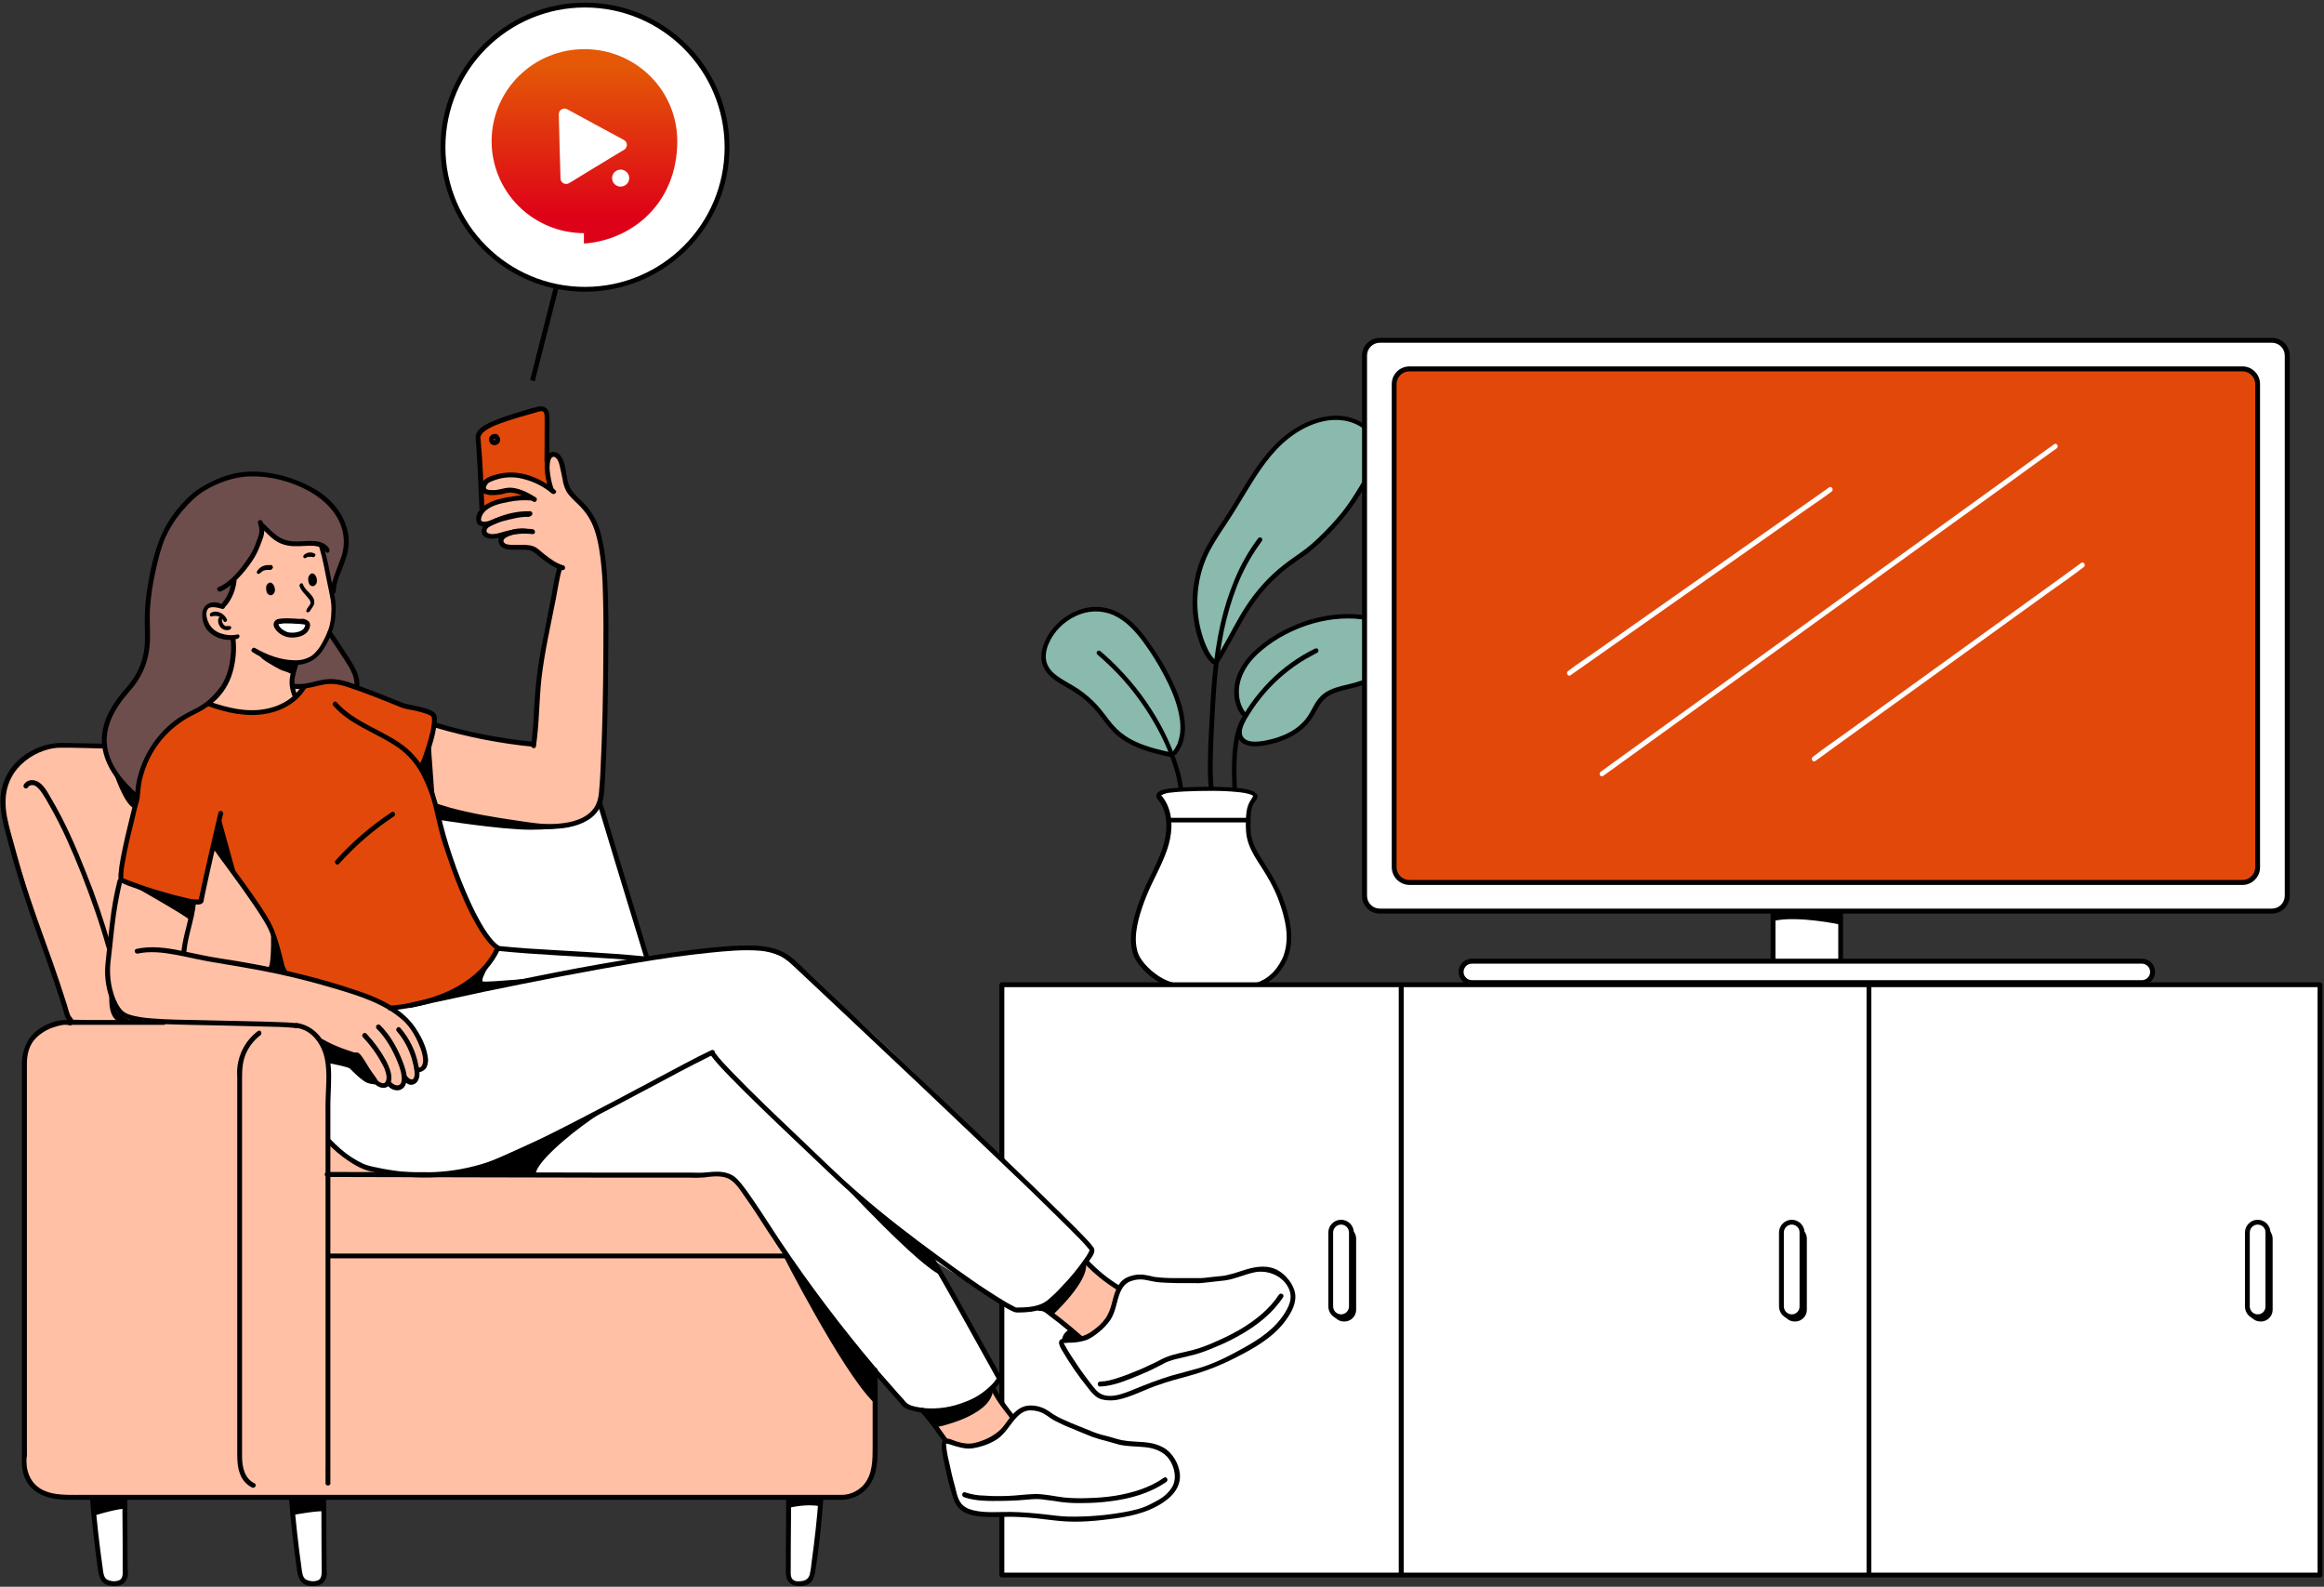 <svg width="520" height="355" viewBox="0 0 520 355" fill="none" xmlns="http://www.w3.org/2000/svg">
<rect x="0" y="0" width="520" height="355" fill="#333333" stroke="none"/>
<path d="M130.901 64.744C148.461 64.744 162.696 50.5 162.696 32.93C162.696 15.359 148.461 1.116 130.901 1.116C113.342 1.116 99.107 15.359 99.107 32.93C99.107 50.5 113.342 64.744 130.901 64.744Z" fill="white"/>
<path d="M130.901 65.266C113.056 65.266 98.585 50.786 98.585 32.93C98.585 15.073 113.056 0.594 130.901 0.594C148.747 0.594 163.218 15.073 163.218 32.93C163.183 50.786 148.747 65.231 130.901 65.266ZM130.901 1.673C113.647 1.673 99.663 15.665 99.663 32.93C99.663 50.194 113.647 64.187 130.901 64.187C148.155 64.187 162.139 50.194 162.139 32.93C162.105 15.665 148.155 1.707 130.901 1.673Z" fill="black"/>
<path d="M130.811 11C125.312 10.98 120.03 13.129 116.128 16.974C112.225 20.82 110.021 26.048 110 31.507C109.979 36.966 112.144 42.21 116.018 46.085C119.891 49.96 125.156 52.148 130.655 52.169V54.489C141.559 53.715 151.543 45.38 151.543 31.569C151.542 28.867 151.005 26.191 149.963 23.695C148.92 21.199 147.393 18.931 145.468 17.021C143.543 15.111 141.257 13.597 138.742 12.563C136.228 11.53 133.532 10.999 130.811 11ZM127.329 40.98C127.14 41.094 126.924 41.156 126.702 41.161C126.481 41.166 126.262 41.113 126.068 41.007C125.874 40.901 125.711 40.746 125.596 40.558C125.481 40.37 125.418 40.156 125.413 39.936L125.211 32.752L125.032 25.568C125.026 25.348 125.079 25.13 125.186 24.937C125.292 24.744 125.448 24.581 125.637 24.467C125.827 24.352 126.044 24.29 126.265 24.285C126.487 24.28 126.707 24.333 126.901 24.439L133.256 27.881L139.612 31.322C139.805 31.427 139.968 31.581 140.082 31.768C140.197 31.956 140.261 32.169 140.266 32.389C140.272 32.608 140.219 32.825 140.114 33.017C140.009 33.21 139.854 33.372 139.666 33.487L133.482 37.229L127.329 40.98ZM138.864 41.753C138.485 41.751 138.116 41.639 137.802 41.428C137.488 41.219 137.243 40.921 137.099 40.573C136.956 40.225 136.919 39.843 136.994 39.475C137.068 39.106 137.251 38.768 137.52 38.503C137.788 38.238 138.129 38.057 138.501 37.984C138.872 37.912 139.257 37.95 139.607 38.094C139.956 38.238 140.255 38.482 140.465 38.795C140.676 39.107 140.788 39.475 140.788 39.851C140.788 40.101 140.738 40.348 140.641 40.579C140.544 40.81 140.402 41.02 140.223 41.196C140.044 41.372 139.832 41.511 139.599 41.605C139.366 41.7 139.116 41.747 138.864 41.745V41.753Z" fill="url(#paint0_linear_620_543)"/>
<path d="M247.562 136.594C242.385 135.298 236.731 138.572 234.415 143.38C233.666 144.949 233.189 146.756 233.7 148.427C234.552 151.19 237.583 152.52 240.069 154.02C242.249 155.316 244.224 157.021 245.859 158.965C247.086 160.465 248.141 162.136 249.538 163.466C252.876 166.74 257.644 167.934 262.208 168.923L262.787 168.445C267.658 162.478 261.629 151.531 257.951 145.938C255.328 141.914 252.194 137.753 247.562 136.594Z" fill="#8AB9AE"/>
<path d="M291.023 124.214C293.884 122.305 296.302 119.815 298.652 117.292C301.717 113.984 304.136 110.13 306.281 106.14C307.303 104.264 308.325 102.184 308.121 100.036C307.78 96.387 303.965 93.897 300.321 93.522C294.429 92.908 288.741 96.319 284.79 100.718C280.839 105.117 278.148 110.505 274.912 115.484C273.175 118.178 271.234 120.77 269.872 123.669C266.568 130.523 266.602 138.878 269.906 145.733C270.212 146.381 271.711 148.598 272.017 147.916H272.256C277.671 139.424 279.238 132.058 291.023 124.214Z" fill="#8AB9AE"/>
<path d="M312.038 141.232C308.972 138.333 304.408 137.617 300.185 137.855C294.088 138.23 288.094 140.447 283.189 144.13C280.771 145.972 278.557 148.223 277.399 151.053C276.275 153.884 276.377 157.328 278.284 159.715L279.783 158.419C279.238 159.238 278.727 160.056 278.284 160.875C277.603 162.136 276.956 163.671 277.671 164.933C278.455 166.365 280.464 166.502 282.099 166.297C286.391 165.751 290.784 163.978 293.134 160.363C294.054 158.965 294.667 157.294 295.859 156.1C297.767 154.156 300.696 153.849 303.318 153.133C306.622 152.247 309.688 150.576 312.242 148.291C312.821 147.779 313.4 147.199 313.707 146.483C314.524 144.71 313.468 142.596 312.038 141.232Z" fill="#8AB9AE"/>
<path d="M262.344 168.411C259.109 167.695 255.805 166.945 252.876 165.308C251.411 164.49 250.117 163.432 248.993 162.136C247.801 160.738 246.779 159.17 245.519 157.805C244.292 156.475 242.93 155.282 241.431 154.259C240.137 153.372 238.707 152.656 237.378 151.803C236.22 151.053 235.096 150.201 234.483 148.939C234.313 148.632 234.211 148.291 234.109 147.916C234.006 147.506 233.972 147.063 234.006 146.62C234.04 145.733 234.279 144.881 234.62 144.062C235.778 141.3 238.025 139.083 240.716 137.821C243.373 136.56 246.404 136.423 249.129 137.617C252.024 138.913 254.17 141.368 256.009 143.892C257.644 146.142 259.109 148.495 260.403 150.951C261.765 153.508 262.957 156.168 263.638 159.033C263.945 160.363 264.149 161.625 264.115 163.023C264.115 163.705 264.047 164.217 263.911 164.831C263.843 165.137 263.775 165.444 263.673 165.751C263.638 165.888 263.57 166.024 263.536 166.195C263.536 166.229 263.468 166.365 263.502 166.297C263.468 166.365 263.434 166.467 263.4 166.536C263.264 166.808 263.128 167.081 262.957 167.354C262.889 167.491 262.787 167.627 262.719 167.729C262.617 167.866 262.583 167.934 262.48 168.036C262.31 168.241 262.276 168.548 262.48 168.752C262.651 168.923 263.025 168.957 263.196 168.752C264.047 167.695 264.626 166.502 264.899 165.172C265.205 163.842 265.205 162.443 265.035 161.079C264.66 158.044 263.604 155.18 262.276 152.417C261.084 149.928 259.688 147.541 258.155 145.256C256.316 142.493 254.272 139.731 251.513 137.821C250.185 136.901 248.652 136.218 247.085 135.946C245.553 135.673 243.952 135.741 242.453 136.15C239.422 136.935 236.731 138.913 234.926 141.504C233.938 142.971 233.155 144.676 233.019 146.449C232.882 148.154 233.496 149.757 234.688 150.985C235.743 152.11 237.106 152.895 238.434 153.645C239.933 154.497 241.397 155.384 242.726 156.51C244.122 157.703 245.348 159.067 246.472 160.534C247.596 162.034 248.72 163.535 250.185 164.728C252.91 166.911 256.282 168.036 259.619 168.855C260.437 169.059 261.254 169.23 262.106 169.434C262.378 169.503 262.651 169.366 262.719 169.093C262.753 168.786 262.617 168.48 262.344 168.411Z" fill="black"/>
<path d="M271.54 147.677C271.506 147.745 271.472 147.711 271.54 147.677C271.609 147.609 271.643 147.575 271.711 147.575C271.745 147.575 271.915 147.575 271.881 147.575C271.847 147.575 271.813 147.541 271.915 147.575C271.881 147.541 271.745 147.438 271.847 147.541C271.779 147.506 271.745 147.438 271.677 147.404C271.404 147.131 271.2 146.893 270.996 146.586C270.485 145.87 270.144 145.119 269.803 144.335C268.884 142.084 268.271 139.663 268.032 137.242C267.555 132.365 268.475 127.386 270.757 123.055C272.017 120.702 273.55 118.519 275.015 116.268C276.445 114.086 277.739 111.869 279.102 109.653C281.69 105.39 284.449 101.127 288.4 98.024C291.874 95.295 296.506 93.317 301.002 94.136C302.944 94.511 304.851 95.432 306.179 96.932C306.792 97.648 307.269 98.501 307.508 99.422C307.78 100.581 307.61 101.809 307.235 102.934C306.826 104.196 306.179 105.356 305.532 106.515C304.919 107.641 304.272 108.766 303.557 109.891C302.194 112.108 300.73 114.222 298.993 116.166C297.29 118.11 295.45 119.986 293.509 121.691C291.534 123.43 289.252 124.76 287.208 126.397C283.87 129.023 281.043 132.16 278.727 135.741C276.718 138.81 275.117 142.118 273.278 145.29C272.801 146.108 272.29 146.927 271.779 147.745C271.438 148.291 272.324 148.802 272.664 148.257C274.742 145.017 276.445 141.538 278.387 138.231C279.374 136.594 280.396 134.991 281.588 133.456C282.916 131.751 284.415 130.148 286.05 128.716C286.97 127.863 287.957 127.079 288.979 126.329C290.069 125.51 291.227 124.794 292.317 123.976C294.497 122.373 296.404 120.463 298.243 118.519C300.083 116.541 301.786 114.495 303.284 112.244C304.783 110.028 306.145 107.675 307.337 105.287C307.95 104.06 308.461 102.764 308.598 101.366C308.734 100.206 308.529 99.081 308.053 98.024C307.167 96.08 305.328 94.682 303.386 93.863C298.993 92.022 293.918 93.352 290.001 95.739C285.607 98.433 282.406 102.491 279.681 106.788C278.25 109.005 276.956 111.29 275.56 113.54C274.129 115.859 272.528 118.11 271.064 120.429C269.701 122.646 268.543 125.033 267.828 127.556C267.147 130.012 266.806 132.57 266.84 135.127C266.874 137.651 267.249 140.174 267.998 142.562C268.577 144.471 269.327 146.449 270.689 147.95C270.927 148.188 271.166 148.495 271.506 148.598C271.847 148.7 272.222 148.598 272.392 148.257C272.528 148.018 272.46 147.711 272.222 147.541C272.017 147.37 271.643 147.438 271.54 147.677Z" fill="black"/>
<path d="M280.805 178.437C280.09 179.87 279.17 179.768 279.34 185.531C279.511 191.772 285.335 194.466 287.923 205.481C290.376 215.746 283.496 220.281 279.715 220.725C275.185 221.236 264.218 220.622 264.218 220.622C259.858 220.622 254.953 216.189 254.034 213.256C253.114 210.323 253.727 207.152 254.613 204.219C255.226 202.207 255.975 200.229 256.827 198.319C258.291 195.114 260.062 192.079 260.982 188.668C261.902 185.258 261.765 181.37 259.586 178.608C259.586 178.608 258.189 177.619 260.812 177.005C263.4 176.391 282.099 175.846 280.805 178.437Z" fill="white"/>
<path d="M280.362 178.199C280.123 178.642 279.817 179.017 279.579 179.461C279.238 180.109 279.034 180.825 278.931 181.541C278.727 182.973 278.727 184.405 278.795 185.838C278.863 186.827 279.034 187.782 279.374 188.736C280.021 190.612 281.145 192.317 282.235 193.988C283.598 196.103 284.892 198.319 285.811 200.638C286.425 202.173 286.935 203.742 287.31 205.31C287.685 206.811 287.923 208.345 287.889 209.914C287.855 211.21 287.685 212.37 287.276 213.597C287.242 213.734 287.174 213.836 287.14 213.972C287.106 214.041 287.106 214.109 287.072 214.143C287.072 214.177 286.97 214.382 287.004 214.279C286.901 214.552 286.765 214.791 286.629 215.03C286.39 215.507 286.118 215.95 285.777 216.394C285.743 216.428 285.709 216.496 285.675 216.53C285.675 216.564 285.607 216.632 285.675 216.564C285.641 216.598 285.641 216.598 285.607 216.632C285.539 216.735 285.437 216.837 285.369 216.939C285.198 217.11 285.062 217.314 284.892 217.485C284.551 217.826 284.211 218.133 283.836 218.44C283.938 218.372 283.802 218.474 283.768 218.474C283.734 218.508 283.666 218.542 283.632 218.576C283.529 218.644 283.427 218.713 283.359 218.781C283.189 218.917 282.984 219.02 282.814 219.122C282.44 219.326 282.065 219.531 281.69 219.702C281.588 219.736 281.724 219.702 281.656 219.702C281.622 219.702 281.588 219.736 281.52 219.736C281.418 219.77 281.35 219.804 281.247 219.838C281.077 219.906 280.907 219.974 280.702 220.009C280.532 220.043 280.362 220.111 280.192 220.145C280.123 220.179 280.021 220.179 279.953 220.179C279.919 220.179 279.885 220.179 279.851 220.213C279.817 220.213 279.681 220.247 279.783 220.213C279.885 220.213 279.715 220.213 279.715 220.213C279.681 220.213 279.613 220.213 279.579 220.213C279.476 220.213 279.34 220.247 279.238 220.247C278.999 220.281 278.761 220.281 278.523 220.315C277.978 220.35 277.433 220.384 276.888 220.384C274.401 220.452 271.915 220.418 269.463 220.315C267.794 220.247 266.159 220.179 264.49 220.111C263.673 220.077 262.991 220.009 262.208 219.77C260.846 219.361 259.551 218.644 258.427 217.792C257.882 217.383 257.337 216.905 256.827 216.394C256.35 215.916 255.907 215.405 255.566 214.927C255.226 214.45 254.919 213.972 254.715 213.427C254.749 213.529 254.681 213.359 254.681 213.359C254.647 213.29 254.647 213.256 254.613 213.188C254.545 212.983 254.476 212.813 254.442 212.608C254.34 212.165 254.238 211.722 254.204 211.278C254 209.437 254.306 207.561 254.749 205.754C255.226 203.878 255.873 202.071 256.588 200.297C257.985 196.853 259.96 193.613 261.152 190.066C262.208 186.997 262.583 183.451 261.322 180.381C261.016 179.631 260.607 178.915 260.13 178.301C260.062 178.233 260.028 178.165 259.96 178.131C259.926 178.096 259.994 178.131 260.028 178.199C260.028 178.165 259.994 178.165 259.96 178.131C259.926 178.096 259.892 178.062 259.858 178.028C259.79 177.96 259.892 178.062 259.892 178.062C259.892 178.028 259.858 177.994 259.824 177.994C259.824 177.96 259.79 177.892 259.824 177.96C259.858 178.062 259.824 177.96 259.824 177.926C259.824 177.858 259.858 178.062 259.824 177.96V177.926C259.824 177.824 259.79 178.062 259.824 177.994C259.858 177.892 259.79 178.062 259.824 177.994C259.892 177.926 259.858 177.926 259.824 177.994C259.858 177.96 259.892 177.926 259.926 177.892C259.926 177.892 259.994 177.824 259.96 177.892C259.892 177.926 259.994 177.858 259.994 177.858C260.369 177.619 260.812 177.517 261.254 177.414C261.356 177.38 261.459 177.38 261.561 177.38C261.629 177.38 261.663 177.346 261.731 177.346C261.663 177.346 261.595 177.346 261.697 177.346C261.731 177.346 261.765 177.346 261.799 177.346C262.106 177.312 262.412 177.278 262.719 177.244C263.502 177.176 264.286 177.107 265.069 177.073C267.079 176.971 269.054 176.937 271.064 176.937C273.039 176.937 274.98 177.005 276.956 177.21C277.16 177.244 277.399 177.244 277.603 177.278C277.637 177.278 277.773 177.312 277.637 177.278C277.671 177.278 277.739 177.278 277.773 177.312C277.875 177.312 277.978 177.346 278.08 177.346C278.42 177.414 278.761 177.449 279.102 177.551C279.374 177.619 279.647 177.687 279.919 177.79C279.953 177.79 279.987 177.824 279.987 177.824C280.089 177.858 280.021 177.824 279.953 177.824C279.987 177.824 280.089 177.892 280.123 177.892C280.226 177.926 280.294 177.994 280.396 178.028C280.498 178.096 280.294 177.926 280.396 178.028C280.294 178.165 280.328 178.165 280.362 178.199C280.43 178.267 280.26 178.062 280.362 178.199C280.396 178.301 280.328 178.199 280.362 178.199C280.362 178.335 280.328 178.199 280.362 178.199C280.362 178.062 280.328 178.165 280.362 178.199C280.396 178.096 280.294 178.335 280.362 178.199C280.226 178.437 280.294 178.744 280.532 178.915C280.771 179.051 281.111 178.983 281.247 178.744C281.826 177.551 280.396 176.971 279.51 176.732C277.876 176.289 276.138 176.187 274.435 176.119C272.358 176.016 270.246 176.016 268.134 176.05C266.329 176.084 264.524 176.153 262.753 176.323C262.174 176.391 261.561 176.425 260.982 176.528C260.164 176.664 258.734 177.039 258.734 178.096C258.734 178.437 258.904 178.744 259.143 178.983C259.211 179.051 259.279 179.12 259.347 179.154C259.313 179.12 259.211 179.017 259.279 179.12C259.313 179.154 259.347 179.188 259.347 179.222C259.415 179.29 259.449 179.392 259.517 179.461C259.619 179.631 259.722 179.802 259.824 179.972C260.607 181.336 260.948 182.905 260.982 184.44C261.084 187.986 259.653 191.294 258.155 194.432C257.303 196.171 256.452 197.876 255.703 199.683C254.953 201.491 254.306 203.332 253.795 205.208C252.944 208.414 252.467 212.233 254.374 215.166C255.158 216.325 256.145 217.383 257.201 218.269C258.393 219.224 259.688 220.043 261.152 220.588C261.867 220.861 262.583 221.032 263.332 221.134C263.639 221.168 263.979 221.168 264.286 221.202C264.797 221.236 265.341 221.27 265.852 221.27C268.1 221.373 270.348 221.441 272.63 221.475C274.946 221.509 277.262 221.543 279.579 221.304C281.213 221.134 282.814 220.452 284.143 219.463C285.914 218.201 287.242 216.462 288.059 214.416C289.115 211.756 289.115 208.823 288.536 206.061C287.923 202.957 286.765 199.922 285.301 197.126C284.211 195.08 282.916 193.204 281.724 191.226C281.486 190.817 281.247 190.373 281.009 189.93C280.907 189.725 280.805 189.521 280.702 189.282C280.668 189.214 280.668 189.18 280.634 189.112C280.634 189.077 280.532 188.907 280.6 189.043C280.566 188.941 280.498 188.839 280.464 188.702C280.294 188.259 280.158 187.816 280.055 187.372C279.987 187.134 279.953 186.895 279.919 186.656C279.919 186.588 279.919 186.554 279.885 186.486C279.885 186.554 279.851 186.349 279.885 186.486C279.885 186.452 279.885 186.417 279.885 186.417C279.885 186.281 279.851 186.145 279.851 186.008C279.783 185.258 279.783 184.474 279.817 183.689C279.817 183.041 279.851 182.393 279.919 181.745C279.919 181.711 279.919 181.609 279.919 181.745C279.919 181.711 279.919 181.677 279.919 181.677C279.919 181.609 279.919 181.575 279.953 181.507C279.987 181.404 279.987 181.302 280.021 181.166C280.055 180.961 280.123 180.791 280.158 180.62C280.192 180.552 280.192 180.484 280.226 180.381C280.226 180.347 280.26 180.313 280.26 180.279C280.294 180.143 280.226 180.381 280.26 180.279C280.328 180.143 280.362 180.04 280.43 179.938C280.668 179.529 280.975 179.154 281.179 178.71C281.316 178.472 281.247 178.165 281.009 177.994C280.805 177.858 280.464 177.926 280.362 178.199Z" fill="black"/>
<path d="M261.595 183.996C266.125 183.996 270.621 183.996 275.151 183.996C276.411 183.996 277.705 183.996 278.965 183.996C279.613 183.996 279.613 182.973 278.965 182.973C274.436 182.973 269.94 182.973 265.41 182.973C264.149 182.973 262.855 182.973 261.595 182.973C260.948 182.973 260.948 183.996 261.595 183.996Z" fill="black"/>
<path d="M276.752 176.391C276.683 174.447 276.615 172.504 276.683 170.56C276.752 168.445 276.922 166.365 277.467 164.285C277.739 163.228 278.08 162.273 278.625 161.318C278.965 160.738 278.08 160.227 277.739 160.806C276.683 162.614 276.241 164.694 275.968 166.706C275.696 168.855 275.628 171.037 275.662 173.186C275.662 174.243 275.73 175.3 275.764 176.357C275.764 177.073 276.786 177.073 276.752 176.391Z" fill="black"/>
<path d="M264.728 176.357C264.49 174.55 264.081 172.81 263.502 171.071C262.855 169.025 262.038 167.013 261.118 165.035C260.096 162.853 258.904 160.738 257.61 158.726C256.179 156.509 254.613 154.361 252.876 152.349C251.07 150.235 249.129 148.223 247.017 146.381C246.745 146.142 246.472 145.904 246.234 145.699C246.03 145.528 245.723 145.494 245.519 145.699C245.348 145.869 245.314 146.245 245.519 146.415C247.63 148.223 249.64 150.166 251.479 152.247C253.182 154.191 254.783 156.271 256.214 158.419C257.542 160.431 258.768 162.512 259.858 164.694C260.812 166.638 261.629 168.548 262.31 170.594C262.889 172.299 263.366 174.072 263.639 175.846C263.639 175.948 263.673 176.05 263.673 176.118C263.673 176.153 263.673 176.221 263.707 176.255C263.707 176.289 263.741 176.459 263.707 176.323C263.741 176.596 263.911 176.835 264.218 176.835C264.456 176.869 264.763 176.63 264.728 176.357Z" fill="black"/>
<path d="M278.659 159.374C277.467 157.874 277.092 155.896 277.228 154.02C277.399 152.076 278.216 150.235 279.34 148.632C280.532 146.995 282.065 145.631 283.666 144.437C285.403 143.141 287.276 142.05 289.252 141.163C293.1 139.39 297.392 138.367 301.615 138.367C303.591 138.367 305.532 138.572 307.405 139.185C309.211 139.765 310.948 140.754 312.174 142.221C312.787 142.937 313.23 143.789 313.4 144.71C313.536 145.597 313.264 146.483 312.651 147.2C311.969 147.984 311.152 148.632 310.335 149.246C309.449 149.894 308.529 150.473 307.576 150.985C305.736 151.974 303.761 152.622 301.717 153.099C299.81 153.543 297.801 153.986 296.2 155.18C295.348 155.827 294.701 156.646 294.156 157.567C293.611 158.487 293.168 159.442 292.589 160.295C291.534 161.83 290.069 163.023 288.468 163.876C286.799 164.762 284.96 165.342 283.087 165.683C282.201 165.854 281.35 165.956 280.43 165.922C279.681 165.888 278.863 165.683 278.352 165.137C277.739 164.49 277.773 163.535 278.046 162.682C278.352 161.693 278.931 160.806 279.476 159.92C280.532 158.215 281.69 156.612 282.985 155.111C285.607 152.076 288.741 149.45 292.215 147.404C293.066 146.927 293.918 146.449 294.769 146.006C295.008 145.87 295.076 145.529 294.94 145.29C294.803 145.051 294.497 144.983 294.224 145.119C290.444 146.961 287.004 149.45 284.04 152.451C282.576 153.952 281.213 155.555 279.987 157.26C279.374 158.112 278.829 158.965 278.284 159.886C277.705 160.841 277.126 161.864 276.888 162.955C276.683 164.012 276.854 165.172 277.671 165.956C278.352 166.604 279.306 166.877 280.226 166.945C281.179 167.013 282.133 166.911 283.087 166.74C284.074 166.57 285.062 166.331 285.982 166.024C287.889 165.41 289.728 164.49 291.295 163.194C292.079 162.546 292.76 161.795 293.373 160.943C293.986 160.056 294.463 159.101 295.008 158.181C295.519 157.294 296.132 156.51 296.949 155.93C297.766 155.35 298.652 155.009 299.572 154.702C300.559 154.395 301.547 154.191 302.535 153.952C303.591 153.713 304.613 153.406 305.634 152.997C307.78 152.179 309.756 151.019 311.561 149.621C312.412 148.939 313.332 148.223 313.911 147.268C314.49 146.347 314.592 145.256 314.354 144.198C313.877 142.152 312.242 140.55 310.471 139.492C308.7 138.401 306.656 137.821 304.578 137.548C302.467 137.276 300.355 137.344 298.243 137.583C295.995 137.855 293.781 138.367 291.67 139.117C289.524 139.867 287.48 140.822 285.539 141.982C283.632 143.107 281.826 144.471 280.26 146.04C278.761 147.541 277.467 149.348 276.752 151.36C276.07 153.304 275.934 155.486 276.513 157.464C276.786 158.453 277.262 159.34 277.91 160.158C278.08 160.363 278.455 160.329 278.625 160.158C278.897 159.886 278.829 159.579 278.659 159.374Z" fill="black"/>
<path d="M271.54 176.357C271.2 172.401 271.37 168.411 271.54 164.455C271.711 160.534 271.915 156.646 272.222 152.724C272.562 148.836 273.039 144.983 273.822 141.163C274.538 137.753 275.491 134.411 276.752 131.171C278.012 127.966 279.613 124.896 281.622 122.066C281.861 121.725 282.133 121.35 282.371 121.009C282.542 120.804 282.405 120.429 282.201 120.293C281.929 120.156 281.656 120.258 281.486 120.463C279.374 123.26 277.671 126.295 276.309 129.534C274.946 132.774 273.891 136.15 273.107 139.561C272.256 143.312 271.711 147.165 271.336 150.985C270.961 154.907 270.757 158.863 270.553 162.819C270.348 166.809 270.144 170.833 270.348 174.823C270.382 175.334 270.416 175.812 270.45 176.323C270.485 176.596 270.655 176.835 270.961 176.835C271.302 176.869 271.574 176.63 271.54 176.357Z" fill="black"/>
<path d="M519.117 220.3H224.164V352.36H519.117V220.3Z" fill="white"/>
<path d="M519.082 352.917H224.164C223.885 352.917 223.642 352.673 223.607 352.395V220.3C223.642 220.021 223.885 219.777 224.164 219.777H519.082C519.36 219.777 519.604 220.021 519.639 220.3V352.395C519.604 352.673 519.36 352.917 519.082 352.917ZM224.72 351.838H518.56V220.857H224.72V351.838Z" fill="black"/>
<path d="M313.529 352.778C313.251 352.778 313.008 352.534 312.973 352.256V220.926C312.973 220.613 313.216 220.369 313.529 220.369C313.843 220.369 314.086 220.613 314.086 220.926V352.256C314.051 352.534 313.808 352.778 313.529 352.778Z" fill="black"/>
<path d="M418.167 352.778C417.889 352.778 417.645 352.534 417.645 352.256V220.926C417.645 220.648 417.889 220.404 418.167 220.369C418.48 220.369 418.723 220.613 418.723 220.926V352.256C418.689 352.534 418.445 352.778 418.167 352.778Z" fill="black"/>
<path d="M401.539 274.495H401.678C403.104 274.495 404.287 275.679 404.287 277.106V293.048C404.287 294.475 403.104 295.658 401.678 295.658H401.539C400.113 295.658 398.93 294.475 398.93 293.048V277.106C398.93 275.679 400.113 274.495 401.539 274.495Z" fill="black"/>
<path d="M400.913 273.451C402.165 273.451 403.209 274.495 403.209 275.748V292.317C403.209 293.57 402.165 294.614 400.913 294.614C399.661 294.614 398.617 293.57 398.617 292.317V275.748C398.617 274.495 399.661 273.451 400.913 273.451Z" fill="white"/>
<path d="M400.913 295.136C399.347 295.136 398.06 293.848 398.06 292.282V275.748C398.06 274.182 399.347 272.894 400.913 272.894C402.478 272.894 403.765 274.182 403.765 275.748V292.282C403.765 293.848 402.478 295.136 400.913 295.136ZM400.913 273.973C399.939 273.973 399.139 274.774 399.139 275.748V292.282C399.139 293.257 399.939 294.057 400.913 294.057C401.887 294.057 402.652 293.291 402.652 292.317V292.282V275.748C402.687 274.774 401.922 274.008 400.948 273.973H400.913Z" fill="black"/>
<path d="M300.693 274.495H300.833C302.259 274.495 303.442 275.679 303.442 277.106V293.048C303.442 294.475 302.259 295.658 300.833 295.658H300.693C299.267 295.658 298.084 294.475 298.084 293.048V277.106C298.084 275.679 299.267 274.495 300.693 274.495Z" fill="black"/>
<path d="M300.067 273.451C301.319 273.451 302.363 274.495 302.363 275.748V292.317C302.363 293.57 301.319 294.614 300.067 294.614C298.815 294.614 297.771 293.57 297.771 292.317V275.748C297.771 274.495 298.815 273.451 300.067 273.451Z" fill="white"/>
<path d="M300.067 295.136C298.502 295.136 297.215 293.848 297.215 292.282V275.748C297.215 274.182 298.502 272.894 300.067 272.894C301.633 272.894 302.92 274.182 302.92 275.748V292.282C302.92 293.848 301.633 295.136 300.067 295.136ZM300.067 273.973C299.093 273.973 298.293 274.774 298.293 275.748V292.282C298.293 293.257 299.093 294.057 300.067 294.057C301.041 294.057 301.841 293.257 301.841 292.282V275.748C301.841 274.774 301.041 273.973 300.067 273.973Z" fill="black"/>
<path d="M505.759 274.495H505.898C507.324 274.495 508.507 275.679 508.507 277.106V293.048C508.507 294.475 507.324 295.658 505.898 295.658H505.759C504.333 295.658 503.15 294.475 503.15 293.048V277.106C503.15 275.679 504.333 274.495 505.759 274.495Z" fill="black"/>
<path d="M505.133 273.451C506.385 273.451 507.428 274.495 507.428 275.748V292.317C507.428 293.57 506.385 294.614 505.133 294.614C503.88 294.614 502.837 293.57 502.837 292.317V275.748C502.837 274.495 503.88 273.451 505.133 273.451Z" fill="white"/>
<path d="M505.167 295.136C503.602 295.171 502.35 293.918 502.315 292.352C502.315 292.317 502.315 292.317 502.315 292.282V275.748C502.315 274.182 503.602 272.894 505.167 272.894C506.733 272.894 508.02 274.182 508.02 275.748V292.282C508.02 293.848 506.733 295.136 505.167 295.136ZM505.167 273.973C504.193 273.973 503.393 274.774 503.393 275.748V292.282C503.393 293.257 504.193 294.057 505.167 294.057C506.141 294.057 506.907 293.291 506.907 292.317V292.282V275.748C506.942 274.774 506.176 274.008 505.202 273.973H505.167Z" fill="black"/>
<path d="M411.871 200.459H396.739V219.429H411.871V200.459Z" fill="white"/>
<path d="M411.836 219.952H396.738C396.425 219.952 396.182 219.708 396.182 219.395V200.459C396.182 200.146 396.425 199.902 396.738 199.902H411.836C412.149 199.902 412.392 200.146 412.392 200.459V219.395C412.392 219.708 412.149 219.952 411.836 219.952ZM397.26 218.873H411.314V201.016H397.26V218.873Z" fill="black"/>
<path d="M308.729 76.126H508.368C510.246 76.126 511.777 77.658 511.777 79.537V200.39C511.777 202.269 510.246 203.801 508.368 203.801H308.729C306.851 203.801 305.32 202.269 305.32 200.39V79.537C305.32 77.658 306.851 76.126 308.729 76.126Z" fill="white"/>
<path d="M508.368 204.392H308.729C306.537 204.392 304.763 202.617 304.763 200.424V79.537C304.763 77.379 306.538 75.604 308.694 75.604H308.729H508.368C510.525 75.569 512.299 77.344 512.333 79.502V79.537V200.424C512.333 202.617 510.559 204.392 508.368 204.392ZM308.729 76.683C307.164 76.683 305.877 77.971 305.877 79.537V200.424C305.877 201.991 307.164 203.279 308.729 203.279H508.368C509.933 203.279 511.22 201.991 511.22 200.424V79.537C511.22 77.971 509.933 76.683 508.368 76.683H308.729Z" fill="black"/>
<path d="M315.338 82.531H501.724C503.602 82.531 505.133 84.062 505.133 85.942V194.02C505.133 195.899 503.602 197.431 501.724 197.431H315.338C313.46 197.431 311.929 195.899 311.929 194.02V85.942C311.929 84.062 313.46 82.531 315.338 82.531Z" fill="#E3480B"/>
<path d="M501.758 197.988H315.339C313.182 197.953 311.443 196.213 311.408 194.055V85.942C311.408 83.749 313.147 82.009 315.339 81.974H501.758C503.915 81.974 505.689 83.749 505.689 85.907V85.942V194.055C505.689 196.213 503.915 197.988 501.758 197.988ZM315.339 83.088C313.773 83.088 312.486 84.376 312.486 85.942V194.055C312.521 195.621 313.773 196.874 315.339 196.874H501.758C503.324 196.874 504.576 195.621 504.611 194.055V85.942C504.611 84.376 503.324 83.088 501.758 83.088H315.339Z" fill="black"/>
<path d="M329.323 215.044H479.252C480.574 215.044 481.652 216.123 481.652 217.445C481.652 218.768 480.574 219.847 479.252 219.847H329.323C328.001 219.847 326.922 218.768 326.922 217.445C326.922 216.123 328.001 215.044 329.323 215.044Z" fill="white"/>
<path d="M479.252 220.369H329.323C327.722 220.404 326.401 219.081 326.366 217.48V217.445C326.366 215.809 327.688 214.487 329.323 214.487H479.252C480.887 214.487 482.208 215.809 482.208 217.445C482.208 219.047 480.887 220.369 479.286 220.369H479.252ZM329.323 215.601C328.314 215.601 327.479 216.436 327.479 217.445C327.479 218.455 328.314 219.29 329.323 219.29H479.252C480.26 219.29 481.095 218.455 481.095 217.445C481.095 216.436 480.26 215.601 479.252 215.601H329.323Z" fill="black"/>
<path d="M351.412 151.067L357.256 146.96L371.17 137.179L388.007 125.344L402.652 115.041C404.983 113.37 407.418 111.804 409.714 110.064L409.818 109.994C410.375 109.576 409.853 108.637 409.262 109.054L403.417 113.162L389.503 122.942L372.666 134.777L358.021 145.08C355.691 146.751 353.256 148.317 350.96 150.058L350.855 150.127C350.299 150.545 350.855 151.485 351.412 151.067Z" fill="white"/>
<path d="M358.717 173.588L361.43 171.638L368.84 166.278L379.728 158.412L393.051 148.77L407.661 138.223L422.376 127.607L436.116 117.687L447.7 109.333L456.049 103.276L460.015 100.422L460.189 100.318C460.745 99.9 460.189 98.96 459.632 99.378L456.919 101.327L449.509 106.687L438.621 114.554L425.263 124.196L410.653 134.742L395.973 145.359L382.232 155.279L370.649 163.633L362.265 169.689L358.334 172.543L358.16 172.648C357.604 173.066 358.126 174.005 358.717 173.588Z" fill="white"/>
<path d="M406.2 170.246L412.149 165.93L426.481 155.592L443.839 143.061L458.832 132.236C461.267 130.496 463.772 128.79 466.137 126.945L466.242 126.876C466.798 126.493 466.242 125.518 465.685 125.936L459.736 130.252L445.404 140.59L428.046 153.121L413.053 163.946C410.618 165.721 408.114 167.392 405.748 169.237L405.644 169.306C405.087 169.724 405.609 170.664 406.2 170.246Z" fill="white"/>
<path d="M396.738 203.731C396.738 203.731 396.182 206.168 396.878 206.029C402.235 204.81 411.627 206.829 411.627 206.829L411.523 203.836L396.738 203.731Z" fill="black"/>
<path d="M80.183 168.436C80.183 167.914 121.752 167.566 121.752 167.566C121.752 167.566 130.31 168.262 133.058 176.755C135.806 185.248 144.503 214.661 144.503 214.661L97.785 220.474C97.785 220.474 69.573 178.6 73.747 172.857C77.922 167.113 80.183 168.436 80.183 168.436Z" fill="white"/>
<path d="M120.222 168.018C121.996 167.81 123.944 168.401 125.544 169.237C130.24 171.638 132.745 176.686 134.206 181.524C136.676 189.738 139.18 197.953 141.685 206.133L144.155 214.243C144.364 214.904 145.407 214.626 145.198 213.965L138.833 193.08C137.685 189.251 136.502 185.457 135.389 181.628C133.893 176.686 131.562 171.673 127.04 168.819C125.127 167.601 122.553 166.626 120.222 166.905C119.526 167.009 119.526 168.088 120.222 168.018Z" fill="black"/>
<path d="M27.934 335.026L20.698 335.304C21.116 340.804 21.707 345.851 22.507 351.351C22.611 352.256 22.82 353.265 23.551 353.787C24.281 354.309 25.707 354.414 26.577 354.17C27.447 353.926 28.003 353.578 28.003 351.803C28.003 350.028 27.934 335.026 27.934 335.026Z" fill="white"/>
<path d="M20.142 335.304C20.524 340.282 21.116 345.224 21.776 350.167C22.055 352.012 22.159 354.17 24.316 354.692C25.568 355.005 27.377 354.936 28.142 353.683C28.908 352.43 28.56 351.838 28.56 350.933C28.56 350.028 28.56 349.053 28.525 348.113C28.525 345.433 28.525 342.788 28.49 340.142V335.026C28.49 334.33 27.377 334.33 27.377 335.026C27.412 338.646 27.412 342.266 27.447 345.886V351.385C27.482 352.256 27.482 353.335 26.473 353.613C25.638 353.892 24.733 353.787 23.968 353.404C23.168 352.917 23.098 351.768 22.994 350.933C22.264 345.747 21.637 340.525 21.255 335.304C21.185 334.608 20.107 334.608 20.142 335.304Z" fill="black"/>
<path d="M72.425 335.026L65.19 335.304C65.607 340.804 66.234 345.851 66.999 351.351C67.138 352.256 67.312 353.265 68.077 353.787C68.843 354.309 70.234 354.414 71.104 354.17C71.973 353.926 72.495 353.578 72.495 351.803C72.495 350.028 72.425 335.026 72.425 335.026Z" fill="white"/>
<path d="M64.668 335.304C65.051 340.282 65.607 345.224 66.303 350.167C66.547 352.012 66.686 354.17 68.808 354.692C70.06 355.005 71.869 354.936 72.634 353.683C73.4 352.43 73.052 351.838 73.052 350.933V348.113C73.017 345.433 73.017 342.788 73.017 340.142C72.982 338.437 72.982 336.731 72.982 335.026C72.912 334.712 72.599 334.538 72.321 334.608C72.112 334.643 71.973 334.817 71.904 335.026C71.904 338.646 71.939 342.266 71.939 345.886C71.939 347.731 71.973 349.541 71.973 351.385C71.973 352.256 71.973 353.335 70.999 353.613C70.164 353.892 69.26 353.787 68.46 353.404C67.695 352.917 67.59 351.768 67.486 350.933C66.755 345.746 66.164 340.525 65.746 335.304C65.677 334.608 64.599 334.608 64.668 335.304Z" fill="black"/>
<path d="M176.471 335.026C176.471 335.026 176.402 350.306 176.402 351.803C176.402 353.3 177.132 353.961 177.793 354.17C178.454 354.379 180.089 354.344 180.82 353.787C181.55 353.23 181.759 352.256 181.898 351.351C182.663 345.851 183.289 340.804 183.707 335.304L176.471 335.026Z" fill="white"/>
<path d="M183.15 335.304C182.802 339.934 182.281 344.528 181.654 349.088C181.55 350.167 181.411 351.246 181.167 352.29C180.889 353.265 180.159 353.683 179.185 353.752C178.211 353.822 177.828 353.787 177.376 353.369C176.924 352.952 176.924 352.256 176.924 351.699C176.924 347.626 176.958 343.554 176.993 339.481V335.026C176.924 334.712 176.61 334.538 176.332 334.608C176.123 334.643 175.984 334.817 175.915 335.026C175.88 339.063 175.88 343.101 175.845 347.139V350.376C175.81 351.107 175.81 351.873 175.915 352.604C176.123 354.1 177.237 354.797 178.698 354.831C179.567 354.901 180.437 354.692 181.167 354.24C181.898 353.683 182.211 352.743 182.35 351.873C183.289 346.408 183.811 340.839 184.229 335.304C184.298 334.608 183.22 334.608 183.15 335.304Z" fill="black"/>
<path d="M108.186 115.911L106.933 98.507C106.933 98.507 106.62 96.941 108.255 95.862C109.89 94.783 120.152 91.546 120.152 91.546C120.152 91.546 122.344 91.163 122.483 92.799C122.622 94.435 123.04 112.639 123.04 112.639C123.04 112.639 109.508 116.642 108.186 115.911Z" fill="#E3480B"/>
<path d="M27.69 167.775C27.69 167.775 14.193 164.155 5.636 169.55C2.122 171.778 0.244 177.242 0.731 181.245C1.218 185.248 15.654 228.375 15.654 228.375C15.654 228.375 8.662 228.932 6.297 233.422C3.931 237.912 5.531 241.602 5.462 247.902C5.392 254.202 5.462 293.222 5.462 293.222V328.517C5.462 328.517 6.784 334.886 12.175 334.886H189.447C189.447 334.886 195.499 335.269 195.743 323.922V241.671C195.743 241.671 197.447 230.255 188.229 229.28C179.011 228.305 79.174 224.859 79.174 224.859L27.69 167.775Z" fill="#FFC0A6"/>
<path d="M74.756 132.48C74.756 132.654 78.409 123.395 77.261 118.035C76.113 112.674 69.225 108.463 60.772 106.687C52.319 104.912 46.684 109.089 46.684 109.089C46.684 109.089 39.483 113.196 36.735 119.845C33.604 127.572 33.604 130.217 32.978 137.631C32.7 140.729 32.978 145.707 32.317 148.352C31.656 150.998 29.151 153.086 27.655 155.488C26.16 157.889 22.09 162.728 24.386 170.42C25.812 175.119 32.456 181.071 37.361 181.559C42.266 182.046 64.39 172.892 71.173 165.721C77.957 158.551 80.079 154.792 79.661 151.763C79.244 148.735 73.886 142.47 73.017 140.555C72.147 138.641 74.756 132.48 74.756 132.48Z" fill="#6D4E4D"/>
<path d="M26.96 196.073C26.96 196.073 30.647 179.401 30.89 176.338C31.134 173.274 33.986 167.183 36.7 164.016C39.413 160.848 46.788 157.367 46.788 157.367C46.788 157.367 54.65 160.709 60.772 158.829C66.894 156.95 67.799 153.608 67.799 153.608C67.799 153.608 73.33 152.146 74.791 152.251C76.252 152.355 88.531 157.437 89.993 157.889C91.454 158.342 96.045 159.247 96.637 159.839C97.228 160.43 97.228 161.718 97.228 161.718L94.271 171.708C95.941 174.841 97.089 178.217 97.68 181.698C98.515 187.163 103.49 200.842 105.542 204.184C107.594 207.525 111.003 212.468 111.003 212.468C111.003 212.468 108.36 219.221 99.106 222.562C89.853 225.904 67.868 228.201 67.868 228.201C67.868 228.201 62.337 211.598 61.398 209.579C60.459 207.56 58.58 202.896 56.354 200.32C54.128 197.744 47.727 189.147 47.727 189.147L45.257 200.424C45.257 200.424 45.57 202.13 42.857 201.782C40.144 201.434 26.02 197.675 26.96 196.073Z" fill="#E3480B"/>
<path d="M46.788 157.367C46.544 157.263 50.197 154.757 51.206 151.415C52.215 148.074 52.145 142.539 52.145 142.539C52.145 142.539 48.423 142.678 46.823 139.824C45.223 136.97 46.266 135.891 47.066 135.23C47.866 134.568 49.919 135.543 49.919 135.543C49.919 135.543 50.232 135.543 51.275 133.454C51.867 132.306 52.493 129.417 52.493 129.417C52.493 129.417 55.693 126.214 56.598 124.544C57.502 122.873 58.754 117.478 58.754 117.478C58.754 117.478 62.129 120.889 64.459 121.272C66.825 121.585 69.225 121.724 71.591 121.62C71.591 121.62 74.095 131.331 74.06 131.679C74.026 132.027 74.826 137.875 74.269 139.998C73.713 142.121 71.173 147.169 68.634 147.726C66.094 148.282 65.886 148.665 65.886 148.665C65.886 148.665 64.738 152.912 65.642 153.399C66.164 153.712 66.755 153.956 67.382 154.061C67.382 154.061 66.477 156.776 60.772 158.829C55.067 160.883 48.597 158.063 46.788 157.367Z" fill="#FFC0A6"/>
<path d="M97.402 162.24C97.402 162.24 116.395 166.557 119.213 166.452C119.213 166.452 120.639 148.665 121.857 142.922C123.074 137.179 125.127 126.737 125.127 126.737C125.127 126.737 120.361 123.43 118.83 122.734C117.3 122.038 115.143 123.082 112.986 121.794C110.83 120.506 113.125 119.218 113.125 119.218C113.125 119.218 109.995 120.784 108.742 119.81C107.49 118.835 109.125 117.269 109.125 117.269C109.125 117.269 106.516 117.164 107.281 115.703C108.047 114.241 108.395 113.649 111.978 112.083C114.099 111.108 116.465 110.829 118.761 111.212C118.761 111.212 115.491 109.785 113.995 109.785C112.499 109.785 111.699 110.238 109.786 110.238C107.873 110.238 107.594 109.159 108.395 108.045C109.195 106.931 112.465 106.409 114.378 106.2C116.291 105.991 121.022 107.627 122.1 108.463L123.179 109.263C123.179 109.263 122.205 105.225 122.379 103.659C122.553 102.093 123.214 101.431 124.153 101.71C125.092 101.988 126.344 104.877 126.24 106.165C126.136 107.453 127.666 110.377 128.327 111.143C128.988 111.908 133.51 115.215 134.554 121.202C135.597 127.189 135.597 140.938 135.597 140.938L134.832 172.926C134.832 172.926 135.006 177.277 134.067 179.505C133.128 181.733 129.649 184.726 125.162 184.935C120.674 185.144 97.75 180.793 97.75 180.793C97.75 180.793 95.524 174.353 94.55 173.309C93.576 172.265 94.097 171.813 94.097 171.813C94.097 171.813 97.193 165.234 97.402 162.24Z" fill="#FFC0A6"/>
<path d="M209.066 282.048L223.746 308.015C224.024 309.442 216.684 314.524 213.171 315.185C209.657 315.847 203.779 315.116 202.944 314.454C202.109 313.793 192.021 302.62 188.786 298.269C185.551 293.918 170.732 272.65 170.732 272.65C169.549 270.075 168.053 267.673 166.314 265.445C163.566 262.034 162 263.009 162 263.009C159.983 262.626 111.351 262.695 111.351 262.695C111.351 262.695 100.881 263.009 89.784 262.695C78.687 262.382 73.713 255.246 73.504 255.351C73.295 255.455 73.782 242.959 73.504 238.643C73.225 234.327 71.208 230.359 71.208 230.359L92.358 224.755C99.315 222.98 101.124 221.761 105.716 219.012C110.308 216.262 111.247 211.911 111.247 211.911L142.276 214.487C142.276 214.487 156.4 212.224 167.775 212.015C176.958 211.876 182.281 220.961 187.464 224.511C194.282 229.141 242.67 277.663 242.739 277.837C242.809 278.011 244.2 278.359 243.852 280.273C243.505 282.188 237.417 290.019 233.764 291.795C230.112 293.57 228.338 293.117 226.668 292.769C224.998 292.421 209.066 282.048 209.066 282.048Z" fill="white"/>
<path d="M206.457 315.533C206.457 315.533 212.788 323.365 212.788 323.574C212.788 323.783 220.093 325.628 223.015 322.843C225.937 320.058 227.885 318.91 227.885 318.91C227.885 318.91 222.494 312.192 222.041 310.312C222.041 310.312 216.789 316.578 206.457 315.533Z" fill="#FFC0A6"/>
<path d="M26.716 197.257C26.716 197.257 23.898 215.461 23.968 218.35C24.038 221.239 24.768 226.739 28.942 227.853C33.117 228.967 60.459 229.315 60.459 229.315C60.459 229.315 67.695 229.21 68.286 229.454C68.877 229.698 71.625 233.735 74.269 234.432C76.217 234.954 78.13 235.615 80.009 236.381C80.009 236.381 83.14 242.611 84.601 242.611C85.331 242.646 86.062 242.542 86.757 242.298C86.757 242.298 87.94 244.004 89.053 243.551C90.166 243.099 90.514 241.184 90.514 241.184C90.514 241.184 91.28 242.89 92.636 241.846C93.993 240.801 93.576 239.653 93.576 239.653C93.576 239.653 95.454 239.374 95.35 236.973C95.245 234.571 92.288 227.331 87.523 225.277C82.757 223.223 73.26 220.23 65.642 218.176C58.024 216.123 41.396 213.234 41.396 213.234L42.857 201.782C42.857 201.782 33.117 199.554 26.716 197.257Z" fill="#FFC0A6"/>
<path d="M49.397 183.09L52.91 195.83L47.623 188.729C47.623 188.729 49.119 182.22 49.397 183.09Z" fill="black"/>
<path d="M28.977 197.744C28.977 197.744 41.744 204.949 42.335 205.75C42.927 206.551 43.205 201.712 43.205 201.712L28.977 197.744Z" fill="black"/>
<path d="M96.393 166.661L97.298 179.261L94.271 171.708C94.271 171.708 96.358 163.633 96.393 166.661Z" fill="black"/>
<path d="M111.386 212.677C111.386 212.677 107.142 219.29 108.047 219.569C108.951 219.847 121.996 218.594 121.996 218.594L98.306 223.432C98.306 223.432 106.273 219.499 107.768 217.515C109.264 215.531 111.386 212.677 111.386 212.677Z" fill="black"/>
<path d="M106.586 261.164C103.072 262.487 101.611 262.8 101.194 262.869L101.75 262.8L119.839 263.078C120.152 263.078 118.622 262.173 124.048 257.057C129.475 251.94 136.119 247.902 136.119 247.902C136.119 247.902 110.899 259.563 106.586 261.164Z" fill="black"/>
<path d="M206.701 315.951L209.901 319.223C209.901 319.223 221.172 316.926 222.146 311.391L221.52 310.73C217.484 314.42 212.162 316.299 206.701 315.951Z" fill="black"/>
<path d="M73.469 237.843C73.469 237.843 77.817 238.643 78.27 239.061C78.722 239.479 81.052 241.915 82.27 242.298C83.035 242.542 83.801 242.646 84.601 242.611L80.287 236.624L72.008 233.561C72.008 233.561 73.365 236.45 73.469 237.843Z" fill="black"/>
<path d="M118.309 184.587C111.699 183.786 97.541 180.132 97.541 180.132L98.132 183.404C98.132 183.404 111.873 185.631 118.796 185.631C125.718 185.631 128.918 184.448 128.918 184.448C128.918 184.448 124.918 185.422 118.309 184.587Z" fill="black"/>
<path d="M233.138 292.491L241.73 299.174C241.73 299.174 246.914 298.13 248.479 293.605L250.392 288.175L242.844 282.222C242.844 282.222 237.904 289.845 233.138 292.491Z" fill="#FFC0A6"/>
<path d="M237.765 299.94C237.591 299.87 237.521 298.408 239.33 297.364L241.731 299.174C241.731 299.174 239.574 300.462 237.765 299.94Z" fill="black"/>
<path d="M233.138 292.491L235.504 294.231C235.504 294.231 243.713 286.713 242.983 282.64C242.983 282.64 237.069 290.367 233.138 292.491Z" fill="black"/>
<path d="M174.906 280.238C174.906 280.238 188.229 306.483 195.36 313.619L195.499 306.623L174.906 280.238Z" fill="black"/>
<path d="M64.981 334.817L65.677 338.924C65.677 338.924 70.895 337.95 72.53 338.124L72.425 335.026L64.981 334.817Z" fill="black"/>
<path d="M20.802 334.608L21.046 339.098C21.046 339.098 24.768 337.88 27.69 337.532L27.934 335.026L20.802 334.608Z" fill="black"/>
<path d="M176.471 335.026L176.645 337.323C176.645 337.323 180.507 336.348 183.498 337.01L183.811 334.782L176.471 335.026Z" fill="black"/>
<path d="M24.525 222.11C24.525 222.11 23.829 227.4 26.508 228.549L31.969 228.793C31.969 228.793 26.994 228.305 25.847 225.73C24.699 223.154 24.525 222.11 24.525 222.11Z" fill="black"/>
<path d="M51.588 142.992C51.762 144.28 51.762 145.567 51.588 146.855C51.484 147.934 51.31 149.048 50.997 150.092C50.301 152.494 48.945 154.652 47.031 156.288C46.51 156.776 47.275 157.541 47.797 157.054C49.849 155.314 51.31 152.982 52.041 150.406C52.771 147.9 52.98 145.254 52.667 142.678C52.562 141.982 51.519 142.296 51.588 142.992Z" fill="black"/>
<path d="M65.712 148.352C65.329 149.64 64.877 150.963 64.807 152.285C64.738 153.608 65.086 154.931 65.607 156.184C65.781 156.427 66.094 156.497 66.373 156.358C66.616 156.219 66.686 155.905 66.547 155.627C66.06 154.548 65.816 153.399 65.886 152.216C65.99 150.997 66.407 149.814 66.755 148.665C66.79 148.352 66.547 148.074 66.234 148.074C66.025 148.039 65.816 148.143 65.712 148.352Z" fill="black"/>
<path d="M49.049 154.026C47.727 155.836 46.023 157.332 44.04 158.377C42.3 159.282 40.561 160.117 38.996 161.301C34.613 164.712 31.621 169.62 30.543 175.084C30.264 176.407 30.334 177.765 30.021 179.052C29.708 180.34 29.464 181.176 29.221 182.22C28.421 185.422 27.655 188.659 27.029 191.896C26.786 193.15 26.612 194.403 26.508 195.656C26.473 196.317 26.438 197.118 27.099 197.466C27.934 197.883 28.803 198.231 29.708 198.51C31.169 199.067 32.665 199.554 34.16 200.007C37.117 200.946 40.144 201.921 43.24 202.304C43.901 202.374 45.049 202.548 45.466 201.851C45.501 201.782 45.536 201.712 45.536 201.643C45.57 201.573 45.57 201.538 45.57 201.469C45.605 201.399 45.536 201.608 45.57 201.503C45.605 201.399 45.605 201.19 45.64 201.051C45.675 200.912 45.814 200.146 45.918 199.693C47.136 193.95 48.492 188.242 49.814 182.533L49.919 182.116C50.093 181.419 49.049 181.141 48.875 181.802C47.692 186.849 46.51 191.862 45.397 196.909C45.153 198.092 44.875 199.241 44.666 200.424C44.527 200.738 44.492 201.051 44.492 201.399L44.562 201.225H44.353C43.344 201.329 42.266 201.051 41.292 200.807C39.726 200.459 38.196 200.041 36.665 199.589C33.882 198.823 31.134 197.883 28.421 196.839C28.177 196.7 27.899 196.596 27.621 196.491C27.377 196.421 27.725 196.526 27.655 196.596C27.586 196.665 27.586 196.317 27.586 196.282C27.586 195.238 27.69 194.194 27.899 193.184C28.421 190.086 29.151 187.023 29.917 183.96C30.195 182.707 30.508 181.454 30.821 180.201C30.995 179.679 31.134 179.157 31.238 178.6C31.412 177.242 31.447 175.92 31.726 174.597C32.038 173.274 32.456 171.986 32.978 170.733C34.056 168.227 35.587 165.965 37.5 164.05C39.135 162.414 41.048 161.057 43.101 160.013C44.666 159.247 46.197 158.446 47.518 157.263C48.458 156.427 49.292 155.522 50.023 154.513C50.441 153.956 49.501 153.434 49.049 153.991V154.026Z" fill="black"/>
<path d="M47.379 189.251C48.249 190.609 49.153 191.931 50.162 193.219C51.589 195.203 53.05 197.152 54.476 199.171C55.902 201.19 57.711 203.766 59.172 206.202C60.633 208.639 61.016 210.379 61.642 212.607C61.92 213.651 62.163 214.696 62.477 215.74C62.651 216.436 62.929 217.132 63.277 217.759C63.694 218.35 64.633 217.793 64.216 217.236C63.938 216.68 63.694 216.123 63.555 215.531C63.277 214.626 63.068 213.686 62.825 212.781C62.233 210.623 61.607 208.465 60.563 206.481C59.52 204.497 57.676 201.817 56.111 199.589C54.545 197.361 53.119 195.412 51.589 193.358C50.475 191.827 49.293 190.33 48.319 188.694C48.11 188.451 47.762 188.451 47.519 188.659C47.379 188.799 47.31 189.042 47.379 189.251Z" fill="black"/>
<path d="M74.582 157.889C78.2 162.032 83.592 163.737 88.114 166.626C90.619 168.158 92.671 170.316 94.097 172.892C95.454 175.433 96.498 178.182 97.124 181.002C97.819 183.856 98.376 186.745 99.35 189.495C99.594 190.191 99.802 190.887 100.046 191.583C101.194 195.029 102.516 198.475 104.011 201.817C104.985 204.01 106.099 206.133 107.351 208.187C108.36 209.788 109.542 211.389 111.073 212.538L110.83 211.911C110.795 212.015 110.69 212.294 110.76 212.12L110.343 212.99C109.786 213.965 109.16 214.904 108.429 215.775C105.716 218.942 102.029 221.205 98.132 222.632C94.654 223.92 91.001 224.685 87.279 224.999C86.583 225.068 86.583 226.147 87.279 226.078C93.262 225.521 99.385 224.059 104.464 220.683C107.142 218.907 109.542 216.61 111.143 213.791C111.456 213.303 111.699 212.781 111.873 212.224C111.943 211.981 111.838 211.702 111.63 211.598C110.273 210.623 109.264 209.161 108.36 207.769C107.247 205.959 106.272 204.079 105.368 202.13C103.803 198.719 102.411 195.238 101.228 191.688C100.115 188.451 99.211 185.144 98.411 181.768C97.089 176.198 95.141 170.594 90.48 166.974C85.818 163.354 79.418 161.753 75.347 157.124C74.895 156.602 74.13 157.367 74.582 157.889Z" fill="black"/>
<path d="M75.869 193.254C79.487 189.216 83.627 185.631 88.149 182.638C88.74 182.255 88.184 181.315 87.627 181.698C83.001 184.761 78.791 188.381 75.104 192.488C74.617 193.01 75.382 193.776 75.869 193.254Z" fill="black"/>
<path d="M65.433 154.026C67.451 154.374 69.364 153.852 71.312 153.399C72.356 153.121 73.399 152.982 74.478 153.016C75.556 153.086 76.635 153.33 77.678 153.678C81.818 155.035 85.888 156.706 89.923 158.342C90.653 158.586 91.419 158.76 92.184 158.864C93.402 159.073 94.619 159.421 95.767 159.839C96.567 160.152 96.671 160.361 96.671 161.231C96.602 162.345 96.428 163.424 96.115 164.503C95.767 165.895 95.35 167.287 94.863 168.645C94.584 169.585 94.202 170.455 93.715 171.29C93.332 171.882 94.271 172.439 94.654 171.847C95.106 171.116 95.454 170.351 95.698 169.515C96.184 168.262 96.602 166.974 96.95 165.652C97.298 164.433 97.541 163.18 97.715 161.927C97.785 161.196 97.889 160.117 97.332 159.525C96.776 158.934 95.35 158.516 94.48 158.272L91.036 157.507C90.653 157.437 90.236 157.332 89.888 157.158L86.723 155.905C84.601 155.035 82.479 154.235 80.322 153.434C78.165 152.633 75.591 151.694 73.052 151.972C70.512 152.251 68.216 153.399 65.746 152.947C65.051 152.842 64.772 153.887 65.433 154.026Z" fill="black"/>
<path d="M97.193 162.728C104.429 164.886 111.873 166.348 119.387 167.079C120.083 167.148 120.048 166.034 119.387 165.965C111.943 165.234 104.603 163.807 97.472 161.649C96.811 161.475 96.532 162.519 97.193 162.728Z" fill="black"/>
<path d="M97.506 180.863C102.376 182.603 107.594 183.403 112.673 184.239C115.108 184.622 117.578 184.97 120.048 185.248C120.918 185.388 121.787 185.457 122.657 185.457C125.649 185.492 128.953 185.074 131.562 183.473C133.058 182.568 134.171 181.176 134.728 179.54C135.215 178.113 135.215 176.442 135.319 174.945C135.876 165.791 136.015 156.636 136.084 147.482C136.154 143.166 136.154 138.884 136.05 134.568C135.98 132.271 135.911 129.974 135.737 127.676C135.528 124.753 135.076 121.829 134.31 119.009C133.684 116.816 132.606 114.798 131.11 113.092C130.032 111.874 128.64 110.864 127.77 109.472C126.344 107.244 127.04 104.146 125.44 101.988C124.744 101.048 123.422 100.7 122.587 101.675C121.752 102.65 121.822 104.425 121.926 105.643C122.1 107.035 122.413 108.428 122.866 109.75C123.074 110.412 124.118 110.133 123.909 109.472C123.422 108.114 123.144 106.722 123.005 105.295C122.935 104.529 122.97 103.763 123.144 102.998C123.353 102.267 123.874 101.884 124.466 102.51C125.057 103.137 125.127 103.833 125.301 104.529C125.475 105.225 125.683 106.235 125.857 107.105C125.962 108.08 126.275 108.985 126.692 109.855C127.457 111.178 128.71 112.152 129.753 113.231C131.214 114.728 132.362 116.538 133.023 118.522C133.928 121.167 134.31 124.126 134.589 126.945C134.867 129.765 134.867 131.54 134.936 133.837C135.041 137.805 135.041 141.773 135.006 145.707C134.971 154.722 134.797 163.737 134.345 172.718C134.276 174.214 134.171 175.711 134.032 177.208C133.893 178.844 133.475 180.34 132.258 181.559C130.136 183.682 126.727 184.239 123.805 184.343C120.883 184.448 118.483 183.995 115.839 183.612C110.76 182.881 105.646 182.046 100.672 180.688L97.82 179.818C97.159 179.575 96.845 180.619 97.506 180.863Z" fill="black"/>
<path d="M124.257 109.646C120.918 106.896 116.326 105.016 111.978 105.956C110.969 106.165 109.89 106.374 108.986 106.931C108.081 107.488 107.421 108.254 107.525 109.228C107.734 111.317 111.317 110.795 112.638 110.481C113.091 110.342 113.543 110.238 113.995 110.203C114.621 110.203 115.282 110.307 115.874 110.516C117.091 110.934 118.239 111.491 119.317 112.222C119.909 112.605 120.465 111.63 119.874 111.282C118.343 110.307 116.674 109.437 114.865 109.159C113.056 108.88 111.769 109.75 110.099 109.646C109.751 109.611 109.09 109.646 108.812 109.367C108.534 109.089 108.986 108.254 109.403 107.975C109.821 107.697 111.143 107.244 112.012 107.035C113.786 106.652 115.665 106.722 117.404 107.244C119.631 107.836 121.718 108.915 123.492 110.412C124.048 110.829 124.814 110.064 124.257 109.646Z" fill="black"/>
<path d="M118.935 110.864C117.439 110.725 115.943 110.829 114.482 111.108C112.673 111.352 110.795 111.769 109.195 112.605C107.594 113.44 106.099 115.076 106.655 116.816C107.212 118.557 110.169 117.443 111.317 116.956C113.578 115.981 115.978 115.459 118.448 115.459C118.761 115.528 119.039 115.354 119.109 115.041C119.178 114.728 119.004 114.449 118.691 114.38C118.587 114.345 118.517 114.345 118.413 114.38C116.117 114.345 113.821 114.798 111.664 115.633C110.656 116.016 109.682 116.573 108.638 116.712C108.116 116.747 107.594 116.747 107.629 116.12C107.734 115.563 107.942 115.041 108.325 114.623C109.612 113.127 111.943 112.639 113.786 112.291C115.456 111.943 117.195 111.839 118.9 111.978C119.631 112.048 119.631 110.969 118.935 110.864Z" fill="black"/>
<path d="M118.274 114.554C116.465 114.484 114.726 114.972 112.952 115.354C111.491 115.633 110.099 116.19 108.847 116.99C107.838 117.687 107.247 119.288 108.429 120.088C109.612 120.889 111.525 120.402 112.952 120.019C114.969 119.427 117.091 119.253 119.178 119.497C119.874 119.566 119.874 118.487 119.178 118.383C117.265 118.174 115.352 118.313 113.473 118.766C112.499 118.974 111.56 119.392 110.586 119.462C110.203 119.531 109.821 119.497 109.438 119.357C109.264 119.322 109.125 119.253 108.986 119.148C108.882 118.974 108.812 118.8 108.882 118.592C109.021 118 109.716 117.756 110.169 117.512C110.934 117.13 111.769 116.782 112.604 116.573C114.447 116.12 116.361 115.563 118.274 115.633C118.97 115.668 118.97 114.589 118.274 114.554Z" fill="black"/>
<path d="M117.683 118.278C116.465 118.139 115.247 118.243 114.1 118.661C113.23 118.94 111.978 119.427 111.595 120.332C111.351 121.202 111.734 122.107 112.499 122.525C113.508 123.151 115.004 122.942 116.152 122.977C117.3 123.012 118.413 122.908 119.213 123.395C120.013 123.882 120.291 124.23 120.813 124.648C122.274 125.762 123.805 126.98 125.614 127.502C125.892 127.642 126.205 127.537 126.379 127.293C126.518 127.015 126.414 126.702 126.17 126.528C126.101 126.493 125.996 126.458 125.927 126.458C124.466 126.04 123.144 125.031 121.926 124.091C120.709 123.151 120.291 122.56 119.317 122.211C118.343 121.863 117.195 121.898 116.187 121.898H114.587C114.065 121.863 113.299 121.898 112.882 121.481C111.943 120.541 114.03 119.845 114.656 119.671C115.63 119.357 116.674 119.288 117.717 119.392C118.378 119.497 118.378 118.383 117.683 118.278Z" fill="black"/>
<path d="M108.395 113.927C108.186 108.671 108.012 103.381 107.525 98.125C107.525 98.02 107.49 97.916 107.49 97.846C107.49 97.742 107.525 97.672 107.56 97.568C107.803 97.011 108.221 96.558 108.777 96.245C110.099 95.34 111.664 94.818 113.16 94.296C115.526 93.495 117.961 92.834 120.396 92.138C121.092 91.929 121.753 91.824 121.822 92.764C121.892 93.704 121.857 94.922 121.857 96.001C121.857 98.403 121.857 100.805 121.822 103.172C121.787 103.903 122.9 103.903 122.9 103.172C122.935 100.944 122.935 98.681 122.935 96.454C122.97 95.236 122.97 94.017 122.9 92.799C122.831 91.581 121.892 90.676 120.535 90.954C118.343 91.442 116.187 92.172 114.1 92.834C112.534 93.321 111.004 93.913 109.508 94.574C108.325 95.131 106.69 96.071 106.447 97.498C106.412 98.159 106.447 98.821 106.551 99.447C106.655 101.014 106.725 102.58 106.829 104.146C107.003 107.418 107.177 110.655 107.281 113.892C107.316 114.589 108.395 114.589 108.395 113.927Z" fill="black"/>
<path d="M111.351 97.22C111.143 97.115 110.899 97.046 110.656 97.08C110.412 97.08 110.203 97.15 109.995 97.289C109.89 97.359 109.751 97.463 109.682 97.568C109.577 97.672 109.508 97.811 109.473 97.951C109.438 98.055 109.438 98.194 109.438 98.299C109.403 98.403 109.438 98.542 109.473 98.647C109.508 98.751 109.542 98.856 109.577 98.96L109.786 99.273C109.96 99.447 110.169 99.552 110.412 99.587H110.83L111.177 99.482C111.421 99.378 111.595 99.204 111.734 98.995C112.012 98.507 111.943 97.881 111.525 97.498C111.421 97.394 111.282 97.324 111.143 97.324C111.004 97.324 110.864 97.394 110.76 97.498C110.551 97.707 110.551 98.02 110.725 98.229L110.76 98.264L110.83 98.333L110.725 98.229L110.83 98.368L110.76 98.264C110.795 98.299 110.795 98.368 110.83 98.438V98.333C110.795 98.403 110.795 98.473 110.76 98.507L110.83 98.403C110.795 98.438 110.76 98.473 110.76 98.507L110.83 98.403L110.725 98.507L110.83 98.438L110.69 98.507H110.656L110.517 98.438L110.621 98.507L110.517 98.403L110.586 98.507C110.551 98.473 110.517 98.403 110.517 98.368V98.507C110.482 98.438 110.482 98.368 110.482 98.299V98.368C110.482 98.299 110.482 98.264 110.517 98.194L110.447 98.333L110.551 98.159L110.482 98.299L110.586 98.159L110.482 98.229L110.656 98.159H110.76C110.899 98.229 111.038 98.264 111.177 98.229C111.317 98.194 111.421 98.125 111.491 97.985C111.56 97.846 111.595 97.707 111.56 97.568C111.525 97.428 111.421 97.289 111.317 97.22H111.351Z" fill="black"/>
<path d="M119.909 167.009C120.674 161.962 120.604 156.81 121.161 151.728C121.857 145.776 123.213 139.894 124.361 134.011C124.814 131.714 125.127 129.347 125.788 127.085C125.996 126.423 124.953 126.145 124.744 126.806C124.222 128.721 123.84 130.67 123.526 132.654C123.005 135.16 122.552 137.701 122.065 140.207C121.405 143.479 120.709 146.751 120.291 150.058C119.874 153.364 119.665 155.871 119.491 158.794C119.422 161.44 119.178 164.085 118.83 166.696C118.726 167.392 119.804 167.67 119.909 167.009Z" fill="black"/>
<path d="M71.73 233.492C74.304 234.988 77.261 236.033 80.113 236.868L79.8 236.59L81.365 239.096C82.166 240.244 82.931 241.532 83.905 242.542C84.879 243.551 86.688 243.864 87.349 242.333C88.01 240.801 87.14 238.817 86.409 237.355C85.192 235.128 83.731 233.109 81.992 231.264C81.505 230.742 80.704 231.542 81.192 232.03C82.861 233.805 84.287 235.754 85.436 237.912C85.922 238.713 86.27 239.583 86.444 240.488C86.583 241.184 86.514 242.646 85.436 242.298C84.357 241.95 84.427 241.497 84.079 241.045C83.731 240.592 83.105 239.722 82.653 239.026C82.2 238.33 81.47 236.972 80.739 236.067C80.009 235.162 79.661 235.58 79.174 235.441L76.843 234.64C75.278 234.083 73.747 233.387 72.286 232.552C71.66 232.169 71.138 233.144 71.73 233.492Z" fill="black"/>
<path d="M86.409 242.472C87.001 243.273 87.731 243.899 88.775 243.934C89.575 244.004 90.34 243.516 90.688 242.785C91.28 241.428 90.897 239.688 90.41 238.365C89.262 235.093 87.523 231.786 85.018 229.315C84.775 229.141 84.427 229.176 84.253 229.419C84.079 229.628 84.114 229.907 84.253 230.115C86.34 232.169 87.836 234.849 88.949 237.564C89.262 238.295 89.505 239.061 89.714 239.827C89.853 240.523 90.132 242.054 89.505 242.611C88.879 243.168 87.801 242.542 87.383 241.95C86.966 241.358 86.027 241.915 86.409 242.472Z" fill="black"/>
<path d="M90.166 241.358C90.549 241.95 91.001 242.542 91.732 242.681C92.428 242.785 93.123 242.437 93.471 241.811C94.132 240.767 93.819 239.305 93.576 238.156C92.984 235.128 91.593 232.308 89.575 229.976C89.123 229.419 88.323 230.22 88.81 230.742C90.41 232.587 91.558 234.78 92.219 237.147C92.462 237.982 92.636 238.817 92.741 239.653C92.775 240.175 92.845 240.801 92.532 241.289C92.219 241.776 91.419 241.323 91.106 240.801C90.793 240.279 89.784 240.767 90.166 241.358Z" fill="black"/>
<path d="M30.821 213.338C33.569 212.746 36.456 213.094 39.17 213.582C41.883 214.069 44.736 214.8 47.553 215.253C52.319 216.053 57.085 216.819 61.85 217.828C66.616 218.838 70.651 219.917 75 221.205C80.357 222.806 85.992 224.511 90.236 228.34C91.906 229.872 93.123 232.065 93.924 234.118C94.376 235.128 94.654 236.242 94.689 237.355C94.654 237.947 94.341 239.131 93.506 238.783C92.671 238.434 92.567 239.583 93.228 239.827C93.889 240.07 94.967 239.583 95.419 238.817C95.732 238.121 95.871 237.355 95.732 236.624C95.454 234.397 94.41 232.239 93.228 230.394C90.306 225.695 84.949 223.328 79.905 221.622C70.095 218.281 59.937 216.053 49.675 214.487C46.544 214.034 43.483 213.303 40.387 212.677C37.291 212.05 33.778 211.563 30.543 212.294C29.847 212.433 30.125 213.477 30.821 213.338Z" fill="black"/>
<path d="M42.753 202.095C42.37 205.75 40.979 209.196 40.596 212.816C40.526 213.512 41.64 213.512 41.709 212.816C42.057 209.196 43.483 205.75 43.831 202.095C43.901 201.399 42.822 201.434 42.753 202.095Z" fill="black"/>
<path d="M26.299 196.978C25.533 200.042 24.977 203.139 24.629 206.272C24.246 209.44 23.898 212.607 23.585 215.775C23.307 218.838 23.829 221.936 25.151 224.72C25.707 225.834 26.368 226.843 27.447 227.47C28.525 228.097 29.986 228.445 31.343 228.653C34.891 229.176 38.544 229.176 42.127 229.28C46.858 229.384 51.588 229.454 56.319 229.593L62.929 229.767L65.225 229.907L66.442 230.046C67.138 230.22 67.416 229.141 66.755 229.002C65.781 228.827 64.772 228.758 63.798 228.723L58.58 228.549L44.77 228.236C41.187 228.166 37.604 228.131 34.021 227.853C32.873 227.783 31.725 227.644 30.578 227.4C29.499 227.192 28.247 226.913 27.412 226.112C26.577 225.312 25.812 223.676 25.429 222.423C24.942 220.891 24.664 219.29 24.629 217.689C24.559 216.123 24.803 214.556 24.977 212.99C25.151 211.424 25.36 209.37 25.568 207.56C25.951 204.079 26.542 200.633 27.342 197.257C27.551 196.596 26.473 196.282 26.299 196.978Z" fill="black"/>
<path d="M91.941 225.451L96.602 224.407L108.568 221.831C113.995 220.717 119.457 219.603 124.918 218.559C130.379 217.515 136.676 216.366 142.555 215.392C148.434 214.417 153.269 213.721 158.661 213.164C162.452 212.781 166.349 212.398 170.14 212.712C171.636 212.851 173.062 213.199 174.419 213.825C175.81 214.487 176.889 215.496 178.002 216.54L184.229 222.388L194.108 231.682L206.179 243.064L218.702 254.968L230.251 266.002C233.208 268.891 236.165 271.745 239.087 274.669C240.652 276.236 242.287 277.802 243.679 279.507C243.748 279.612 243.609 279.438 243.713 279.577C243.818 279.716 243.748 279.647 243.783 279.682C243.818 279.716 243.887 279.786 243.818 279.751C243.748 279.716 243.783 279.612 243.818 279.577C243.852 279.542 243.748 279.856 243.713 279.925C243.505 280.343 243.296 280.761 243.018 281.143C241.348 283.615 239.435 285.947 237.347 288.07C236.443 289.08 235.434 290.019 234.391 290.89C233.173 291.864 231.677 292.247 230.147 292.421C229.381 292.491 228.581 292.526 227.781 292.526H227.259C227.085 292.56 227.468 292.63 227.364 292.56L227.19 292.456C226.459 292.073 225.764 291.725 225.068 291.307C219.815 288.175 214.841 284.589 209.901 280.969C203.848 276.549 197.865 271.954 192.195 267.012C187.499 262.974 183.116 258.588 178.628 254.342C173.619 249.573 168.575 244.804 163.774 239.827C162.418 238.4 160.991 236.972 159.843 235.337C159.461 234.78 158.487 235.302 158.904 235.893C160.122 237.634 161.652 239.165 163.113 240.697C165.409 243.064 167.775 245.396 170.14 247.693C175.149 252.566 180.263 257.335 185.307 262.173C190.351 267.012 195.291 271.154 200.613 275.296C205.935 279.438 212.371 284.241 218.493 288.383C220.615 289.811 222.737 291.238 224.963 292.526C225.59 292.908 226.251 293.256 226.912 293.535C227.294 293.639 227.712 293.674 228.129 293.639C228.999 293.639 229.868 293.57 230.738 293.465C232.234 293.257 233.695 292.839 234.912 291.899C235.991 291.064 237 290.124 237.904 289.114C240.026 286.922 241.974 284.589 243.713 282.083C244.235 281.317 245.313 280.064 244.687 279.125C244.27 278.533 243.783 277.941 243.261 277.419C241.139 275.157 238.913 272.998 236.686 270.806C233.312 267.464 229.868 264.157 226.424 260.851C222.32 256.917 218.215 252.984 214.075 249.086L201.378 237.042L189.934 226.287L181.446 218.281C179.637 216.575 177.758 214.382 175.532 213.164C172.506 211.528 169.062 211.458 165.688 211.563C160.957 211.702 156.226 212.294 151.53 212.955C145.685 213.756 139.876 214.73 134.067 215.74C128.257 216.749 122.309 217.933 116.465 219.116C111.525 220.091 106.586 221.135 101.646 222.179L92.845 224.128L91.662 224.407C90.966 224.546 91.245 225.625 91.941 225.451Z" fill="black"/>
<path d="M73.156 255.664C74.617 257.196 76.217 258.553 77.991 259.737C79.487 260.746 81.157 261.686 82.931 262.069C84.705 262.452 85.853 262.661 87.279 262.869C95.002 263.983 103.142 263.496 110.482 260.746C113.195 259.737 115.839 258.449 118.448 257.196C121.057 255.943 124.222 254.376 127.075 252.949C133.197 249.817 139.285 246.614 145.338 243.377C149.79 241.01 154.208 238.608 158.73 236.381L159.67 235.893C160.331 235.58 159.774 234.64 159.148 234.954C155.078 236.903 151.112 239.096 147.146 241.184C141.268 244.317 135.389 247.45 129.44 250.513C124.014 253.297 118.587 256.082 112.986 258.518C105.681 261.756 97.82 262.835 89.888 262.104C88.01 261.895 86.166 261.616 84.322 261.199C83.314 261.025 82.305 260.781 81.331 260.398C79.487 259.528 77.748 258.414 76.217 257.057C75.417 256.36 74.652 255.629 73.921 254.864C73.434 254.376 72.669 255.142 73.156 255.664Z" fill="black"/>
<path d="M46.649 158.029C50.788 159.491 55.276 160.5 59.694 159.665C63.242 159.003 66.616 157.089 68.495 153.921C68.877 153.33 67.938 152.773 67.555 153.364C65.781 156.358 62.546 158.098 59.207 158.655C55.067 159.386 50.823 158.342 46.927 156.984C46.266 156.741 45.988 157.82 46.649 158.029Z" fill="black"/>
<path d="M111.491 212.746C120.222 213.617 128.988 213.93 137.754 214.522L144.19 215.044C144.885 215.113 144.885 214.034 144.19 213.965C135.458 213.094 126.692 212.781 117.926 212.189C115.804 212.015 113.647 211.876 111.491 211.633C110.795 211.563 110.795 212.677 111.491 212.746Z" fill="black"/>
<path d="M36.735 228.201H19.481C17.741 228.201 15.967 228.062 14.228 228.201C11.897 228.34 9.393 229.524 7.688 231.055C5.984 232.587 4.905 235.267 4.905 237.843V325.349C4.905 325.454 4.905 325.976 4.94 325.662C4.801 327.577 4.905 329.422 5.81 331.162C7.584 334.573 11.549 335.548 15.132 335.548H188.368C190.803 335.513 193.064 334.33 194.491 332.38C196.334 329.805 196.369 326.602 196.369 323.574V306.553C196.369 305.857 195.256 305.857 195.256 306.553V323.609C195.256 326.602 195.291 329.874 193.204 332.241C191.882 333.703 189.968 334.538 187.986 334.434H18.507C14.367 334.434 9.045 334.887 6.784 330.64C6.262 329.631 5.949 328.482 5.949 327.333C5.914 326.95 5.914 326.567 5.949 326.185C5.984 325.871 5.984 326.08 6.018 325.767C6.053 325.454 6.018 324.514 6.018 323.887V238.051C6.018 235.859 6.505 233.735 8.14 232.134C9.323 231.02 10.749 230.185 12.315 229.732C12.802 229.558 13.289 229.454 13.81 229.35C14.124 229.28 14.472 229.245 14.819 229.28H36.735C37.048 229.21 37.222 228.897 37.152 228.619C37.083 228.41 36.943 228.236 36.735 228.201Z" fill="black"/>
<path d="M15.167 227.957C13.984 228.653 15.793 230.22 16.35 228.897C16.628 228.271 16.211 227.853 15.863 227.4C15.515 226.948 15.202 225.59 14.959 224.79C13.95 221.553 12.871 218.385 11.758 215.218C9.497 208.848 7.097 202.513 5.149 196.039C4.175 192.836 3.34 189.634 2.435 186.432C1.774 183.995 1.148 181.489 1.253 178.948C1.322 175.989 2.54 173.17 4.662 171.116C6.923 168.889 10.262 167.322 13.463 167.287C16.663 167.253 19.933 167.392 23.133 167.462C23.446 167.531 23.725 167.357 23.794 167.044C23.864 166.731 23.69 166.452 23.377 166.383C23.272 166.348 23.203 166.348 23.098 166.383L14.124 166.208C8.871 166.104 3.375 169.237 1.183 174.11C-1.008 178.983 0.592 183.752 1.844 188.485C3.618 195.238 5.775 201.852 8.106 208.395C9.323 211.772 10.575 215.148 11.723 218.559C12.315 220.3 12.906 222.04 13.463 223.78C13.741 224.651 14.019 225.521 14.263 226.391C14.367 226.809 14.471 227.226 14.645 227.644C14.715 227.783 15.758 228.967 15.828 228.619L15.585 228.967L15.689 228.897C16.315 228.549 15.758 227.609 15.167 227.957Z" fill="black"/>
<path d="M66.338 229.976C69.851 230.429 72.078 233.735 72.704 237.007C73.33 240.279 72.878 243.482 72.843 246.719C72.808 247.728 72.843 248.738 72.843 249.747V327.542C72.843 328.865 72.808 330.188 72.843 331.51V331.684C72.773 331.998 72.947 332.276 73.26 332.346C73.573 332.415 73.852 332.241 73.921 331.928C73.956 331.824 73.956 331.754 73.921 331.649V246.823C73.991 241.358 75.139 234.849 70.512 230.777C69.329 229.733 67.903 229.071 66.338 228.862C65.642 228.793 65.642 229.872 66.338 229.976Z" fill="black"/>
<path d="M195.256 306.901L198.909 311.113L200.787 313.201C201.274 313.723 201.796 314.559 202.387 314.942C202.979 315.325 204.648 315.777 205.657 315.951C211.223 316.787 216.858 315.325 221.276 311.844C222.355 311.043 223.259 310.069 223.955 308.92C224.303 308.363 223.989 307.98 223.711 307.458C221.902 304.151 220.059 300.845 218.215 297.573C215.189 292.108 212.127 286.643 208.962 281.248C208.823 281.004 208.475 280.9 208.231 281.039C207.988 281.178 207.883 281.526 208.023 281.77C212.788 289.985 217.38 298.269 221.972 306.553C222.355 307.249 222.737 307.98 223.155 308.676V308.154C222.772 308.85 222.25 309.477 221.659 310.034C219.989 311.67 218.006 312.923 215.815 313.689C212.997 314.802 210.005 315.29 206.979 315.046C205.761 314.907 204.057 314.698 203.048 314.037C202.7 313.758 202.422 313.445 202.178 313.097C201.448 312.331 200.752 311.531 200.057 310.73L196.021 306.135C195.569 305.578 194.804 306.379 195.256 306.901Z" fill="black"/>
<path d="M73.33 263.322L101.889 263.392L132.849 263.461H154.347C155.426 263.531 156.469 263.496 157.548 263.426L158.591 263.287C160.191 263.113 162.244 263.043 163.6 264.053C164.957 265.062 165.757 266.455 166.627 267.673C168.436 270.179 170.071 272.79 171.74 275.365C178.106 285.146 185.029 294.544 192.473 303.525L195.256 306.832C195.708 307.354 196.508 306.588 196.021 306.066C188.368 297.016 181.202 287.548 174.593 277.698C172.645 274.774 170.801 271.815 168.818 268.926C167.81 267.429 166.766 265.933 165.618 264.54C165.201 264.018 164.714 263.531 164.157 263.113C163.357 262.626 162.487 262.313 161.548 262.208C160.122 262.034 158.8 262.243 157.374 262.347C156.539 262.417 155.634 262.347 154.799 262.347H137.128L105.925 262.278L76.495 262.208H73.33C73.017 262.138 72.739 262.313 72.669 262.626C72.599 262.939 72.773 263.218 73.086 263.287C73.156 263.322 73.225 263.322 73.33 263.322Z" fill="black"/>
<path d="M71.451 122.455C72.251 125.101 72.704 127.816 73.26 130.531C73.817 133.246 74.304 134.916 74.13 137.179C74.095 138.293 73.921 139.406 73.608 140.486C73.225 141.599 72.739 142.678 72.147 143.723C71.591 144.836 70.825 145.846 69.851 146.646C68.703 147.412 67.347 147.76 65.99 147.726C62.824 147.691 59.763 146.542 57.05 144.976C56.563 144.662 55.937 145.533 56.424 145.846C58.928 147.517 61.816 148.526 64.807 148.77C67.66 149.013 70.269 148.178 72.008 145.776C73.469 143.757 74.443 141.425 74.895 138.989C75.069 137.736 75.139 136.483 75.104 135.23C75 134.081 74.791 132.967 74.547 131.853C73.852 128.546 73.365 125.205 72.286 121.968C72.112 121.411 71.278 121.968 71.451 122.455Z" fill="black"/>
<path d="M50.232 135.404C49.188 134.847 47.866 134.499 46.753 134.986C45.64 135.473 45.223 136.552 45.257 137.666C45.257 138.85 45.64 139.998 46.336 140.938C48.04 142.852 50.719 143.618 53.189 142.887C53.676 142.713 53.78 141.843 53.119 141.947C51.902 142.226 50.649 142.122 49.501 141.739C48.353 141.391 47.379 140.625 46.788 139.581C46.336 138.71 45.883 137.248 46.44 136.343C46.997 135.438 48.84 135.995 49.78 136.239C50.162 136.309 50.649 135.647 50.232 135.404Z" fill="black"/>
<path d="M50.788 138.606C50.232 137.283 48.562 136.378 47.24 137.074C47.032 137.179 46.927 137.423 46.962 137.666C46.997 137.84 47.205 137.979 47.379 137.91H47.414L47.797 137.805H48.353C48.388 137.805 48.458 137.84 48.388 137.805H48.492L48.91 137.91L49.014 137.979C49.049 137.979 48.98 137.945 49.014 137.979L49.223 138.084L49.571 138.362H49.606C49.641 138.362 49.675 138.397 49.675 138.432C49.745 138.467 49.78 138.536 49.814 138.606C49.919 138.71 49.988 138.815 50.023 138.954C50.267 139.441 50.962 138.954 50.788 138.536V138.606Z" fill="black"/>
<path d="M48.945 138.153C48.806 138.501 48.771 138.884 48.84 139.267C48.91 139.65 49.084 139.998 49.327 140.311C49.814 140.903 50.614 141.112 51.345 140.903C51.588 140.834 51.728 140.625 51.728 140.381C51.728 140.172 51.554 140.033 51.345 140.068C51.31 140.068 51.275 140.068 51.275 140.068H50.475C50.545 140.103 50.545 140.103 50.51 140.103L50.336 139.998L50.162 139.859C50.127 139.859 50.127 139.824 50.093 139.789C50.058 139.755 50.058 139.789 50.058 139.755L49.919 139.581C49.919 139.546 49.884 139.546 49.884 139.511C49.884 139.476 49.814 139.406 49.849 139.476C49.78 139.372 49.745 139.232 49.71 139.093C49.71 139.058 49.71 139.058 49.675 139.024C49.64 138.989 49.71 139.093 49.71 139.058C49.675 139.024 49.675 138.989 49.675 138.954V138.745V138.641C49.675 138.571 49.71 138.501 49.71 138.432C49.78 138.258 49.675 138.049 49.501 137.979C49.467 137.979 49.467 137.979 49.432 137.979C49.223 137.979 49.014 138.119 48.945 138.327V138.153Z" fill="black"/>
<path d="M65.642 148.457L65.12 149.118C64.946 149.292 64.807 149.501 64.738 149.71C64.738 149.884 64.772 150.058 64.877 150.197L64.981 150.336C65.016 150.406 65.051 150.58 65.016 150.336L65.155 149.953H65.12L65.468 149.71C65.642 149.675 65.538 149.744 65.468 149.675H65.329L65.016 149.501C64.703 149.362 64.39 149.222 64.042 149.153C63.242 148.839 62.511 148.491 61.781 148.039C61.259 147.726 60.702 147.412 60.215 147.064C59.763 146.821 59.38 146.542 59.033 146.159L58.441 146.995C60.25 147.865 62.024 149.292 64.112 149.396C64.599 149.396 64.946 148.457 64.39 148.352C63.833 148.282 63.277 148.143 62.755 148.004L62.442 149.013C63.172 149.083 63.868 149.187 64.599 149.327L64.877 148.317H64.459L64.042 149.292L64.703 149.396C64.981 149.431 65.259 149.292 65.329 149.013C65.399 148.805 65.364 148.457 65.085 148.387C63.033 148.039 61.085 147.412 59.207 146.507C58.789 146.298 58.267 147.169 58.72 147.412C60.598 148.387 62.616 149.083 64.703 149.396L65.085 148.387L64.459 148.317C63.938 148.213 63.45 149.118 64.042 149.292L64.703 149.396C65.155 149.396 65.573 148.491 65.016 148.387C64.459 148.282 63.416 148.108 62.616 148.004C61.816 147.9 61.816 148.839 62.337 149.013C62.859 149.187 63.416 149.327 63.972 149.396L64.285 148.387C63.311 148.352 62.372 147.9 61.502 147.447C60.633 146.995 59.763 146.472 58.859 146.055C57.954 145.637 58.024 146.577 58.233 146.89C58.441 147.169 58.72 147.412 59.033 147.621C59.346 147.865 59.659 148.074 59.972 148.248C60.911 148.839 61.885 149.396 62.859 149.884L64.459 150.441C64.738 150.615 65.051 150.754 65.364 150.789C65.712 150.754 65.99 150.406 65.955 150.058C65.955 149.953 65.92 149.849 65.851 149.779L65.677 149.57C65.642 149.536 65.642 149.501 65.607 149.501V149.849L66.233 148.944C66.581 148.457 65.955 148.039 65.607 148.491L65.642 148.457Z" fill="black"/>
<path d="M70.443 123.882C70.095 123.673 69.677 123.569 69.26 123.604C68.808 123.639 68.39 123.813 68.042 124.126C67.868 124.265 67.834 124.509 67.903 124.718C68.008 124.892 68.251 124.927 68.425 124.822L68.599 124.718L68.738 124.648C68.773 124.648 68.773 124.648 68.773 124.613C68.843 124.613 68.703 124.648 68.738 124.648L68.982 124.578H69.851C69.886 124.578 69.99 124.648 69.886 124.613C69.99 124.648 70.095 124.683 70.199 124.648C70.303 124.613 70.408 124.544 70.477 124.439C70.582 124.265 70.651 123.952 70.443 123.848V123.882Z" fill="black"/>
<path d="M60.911 126.493L60.807 126.423H60.007C59.694 126.423 59.381 126.458 59.102 126.562C58.476 126.736 57.92 127.154 57.572 127.711C57.398 127.885 57.433 128.164 57.606 128.338C57.85 128.512 58.093 128.338 58.233 128.164H58.302L58.407 128.059L58.581 127.92C58.581 127.885 58.615 127.885 58.615 127.85C58.615 127.816 58.581 127.885 58.65 127.85L58.963 127.676L59.102 127.607C59.033 127.641 59.102 127.607 59.137 127.607H59.207L59.589 127.502H60.25C60.32 127.502 60.181 127.467 60.25 127.502H60.494C60.633 127.502 60.424 127.467 60.563 127.502C60.703 127.537 61.398 126.876 60.911 126.667V126.493Z" fill="black"/>
<path d="M69.712 129.034C69.747 129.034 69.747 128.999 69.782 128.964C69.817 128.929 69.851 128.895 69.747 128.999C69.677 129.034 69.643 129.103 69.747 128.999C69.817 128.964 69.643 129.034 69.677 128.999C69.712 128.964 69.712 128.999 69.643 129.034C69.573 129.069 69.677 128.999 69.643 128.999C69.712 129.069 69.573 128.964 69.643 129.034H69.712C69.712 129.069 69.677 129.069 69.643 129.034C69.608 128.999 69.747 129.138 69.747 129.138L69.851 129.277C69.851 129.312 69.851 129.312 69.886 129.312C69.921 129.312 69.851 129.277 69.851 129.312C69.886 129.347 69.886 129.347 69.886 129.382C69.921 129.417 69.921 129.486 69.956 129.556V129.626C69.99 129.695 69.956 129.521 69.956 129.626C69.99 129.66 69.99 129.73 69.99 129.8V129.869C69.99 129.939 69.99 129.974 69.956 130.043C69.956 130.113 69.921 130.113 69.99 130.043C70.06 129.974 69.956 130.078 69.956 130.113C69.956 130.148 70.025 130.008 69.956 130.078H70.06C70.13 130.043 70.13 130.043 70.095 130.043C70.06 130.043 70.199 130.078 70.13 130.043H70.025L70.13 130.113L70.025 130.008L70.095 130.113C70.06 130.043 70.025 130.008 69.99 129.939C70.025 130.008 70.025 130.008 69.99 129.974C69.99 129.939 69.956 129.939 69.956 129.904C69.921 129.834 69.886 129.765 69.886 129.695C69.921 129.73 69.921 129.765 69.886 129.73V129.556C69.886 129.486 69.851 129.417 69.851 129.312C69.886 129.277 69.886 129.243 69.886 129.208C69.886 129.138 69.886 129.173 69.851 129.277H69.886C69.886 129.208 69.886 129.243 69.851 129.347L69.608 129.486C69.469 129.486 69.399 129.486 69.504 129.521H69.434L69.643 129.66L69.573 129.591L69.643 129.695C69.677 129.695 69.677 129.73 69.712 129.765C69.747 129.8 69.677 129.66 69.677 129.73L69.747 129.869C69.747 129.904 69.712 129.765 69.712 129.834C69.747 129.869 69.747 129.869 69.747 129.904V129.974C69.712 129.974 69.712 130.078 69.712 129.974C69.712 129.869 69.712 129.974 69.712 130.008V130.078H69.747C69.817 129.974 69.956 129.939 70.06 129.974H70.164C70.13 129.974 70.095 129.939 70.095 129.904L70.164 130.008C70.13 129.974 70.095 129.939 70.095 129.904C70.095 129.869 70.06 129.869 70.06 129.834C70.06 129.8 70.095 129.939 70.06 129.869C70.025 129.8 70.025 129.8 70.025 129.765C70.025 129.73 70.025 129.834 70.025 129.8V129.66C70.025 129.556 69.99 129.73 70.025 129.695V129.626C70.06 129.556 69.99 129.73 70.025 129.695C70.06 129.66 70.025 129.66 69.886 129.8H69.712L69.608 129.73L69.712 129.834C69.921 129.939 70.164 129.869 70.303 129.695C70.373 129.626 70.443 129.521 70.443 129.417C70.443 129.312 70.443 129.173 70.373 129.069C70.303 128.964 70.199 128.895 70.095 128.825C69.921 128.721 69.712 128.755 69.538 128.86C69.295 129.034 69.121 129.312 69.086 129.626C69.016 130.043 69.156 130.496 69.504 130.774C69.851 131.018 70.234 130.774 70.443 130.496C70.582 130.287 70.686 130.078 70.721 129.834C70.756 129.382 70.582 128.929 70.234 128.651C70.025 128.477 69.712 128.442 69.434 128.547C69.19 128.686 69.016 128.964 68.982 129.243C68.947 129.486 68.947 129.695 68.982 129.939C69.016 130.148 69.051 130.357 69.156 130.565C69.26 130.809 69.434 130.983 69.677 131.087C69.921 131.192 70.164 131.157 70.373 131.018C70.79 130.739 70.999 130.217 70.895 129.73C70.895 129.243 70.686 128.79 70.338 128.477C70.13 128.268 69.817 128.233 69.538 128.372C69.329 128.547 69.156 128.755 69.051 128.999C68.982 129.173 69.016 129.452 69.26 129.486C69.503 129.521 69.677 129.382 69.782 129.208L69.712 129.034Z" fill="black"/>
<path d="M60.32 131.053L60.355 131.122C60.355 131.088 60.355 131.088 60.389 131.053C60.424 130.983 60.285 131.088 60.32 131.053C60.424 131.018 60.285 131.088 60.32 131.053L60.25 131.088C60.32 131.122 60.181 131.018 60.25 131.088H60.285C60.32 131.088 60.32 131.088 60.285 131.053L60.389 131.192C60.424 131.227 60.459 131.262 60.459 131.331H60.494C60.459 131.296 60.459 131.262 60.459 131.296C60.494 131.331 60.494 131.331 60.494 131.366C60.529 131.436 60.563 131.47 60.563 131.54C60.563 131.61 60.563 131.575 60.598 131.61C60.633 131.644 60.563 131.54 60.598 131.61V131.888C60.633 131.784 60.598 131.993 60.598 131.888V132.062C60.563 132.097 60.529 132.132 60.598 132.027C60.598 132.062 60.598 132.062 60.563 132.097C60.529 132.201 60.633 131.993 60.598 132.062C60.668 131.993 60.563 132.132 60.598 132.062L60.668 131.993C60.737 131.993 60.737 131.958 60.703 131.993C60.668 132.027 60.807 131.958 60.737 131.993H60.772L60.633 131.923L60.737 131.993C60.703 131.993 60.598 131.853 60.598 131.853C60.598 131.853 60.633 131.923 60.633 131.888C60.633 131.853 60.633 131.853 60.598 131.853C60.598 131.819 60.598 131.784 60.563 131.749C60.563 131.714 60.529 131.61 60.529 131.54C60.494 131.505 60.494 131.47 60.494 131.401V131.192V131.053C60.529 131.018 60.529 131.018 60.494 131.122C60.529 131.088 60.494 131.122 60.459 131.192C60.389 131.262 60.32 131.331 60.25 131.366C60.076 131.331 60.042 131.331 60.111 131.366H60.146L60.042 131.296C60.146 131.331 60.215 131.401 60.285 131.47C60.285 131.505 60.32 131.505 60.32 131.54C60.32 131.575 60.285 131.47 60.32 131.505C60.355 131.54 60.355 131.61 60.355 131.644C60.355 131.679 60.355 131.54 60.355 131.61V131.714V131.784C60.355 131.819 60.32 131.888 60.355 131.818V131.888C60.355 131.888 60.424 131.784 60.355 131.853C60.355 131.888 60.355 131.888 60.32 131.923V131.853C60.424 131.784 60.529 131.749 60.668 131.749L60.737 131.818C60.737 131.784 60.703 131.749 60.668 131.714H60.633C60.598 131.679 60.668 131.819 60.633 131.749C60.633 131.714 60.633 131.644 60.598 131.61C60.598 131.54 60.633 131.714 60.598 131.644V131.575C60.633 131.679 60.598 131.644 60.598 131.61V131.54C60.633 131.47 60.563 131.644 60.598 131.575H60.633C60.668 131.47 60.563 131.644 60.598 131.61C60.633 131.575 60.598 131.575 60.459 131.714L60.285 131.784H60.181L60.32 131.853C60.494 131.958 60.737 131.923 60.876 131.749C60.946 131.644 61.016 131.54 61.016 131.436C61.05 131.331 61.016 131.192 60.946 131.122C60.911 131.018 60.807 130.913 60.703 130.844C60.529 130.774 60.32 130.809 60.146 130.879C59.902 131.053 59.728 131.331 59.694 131.644C59.624 132.062 59.763 132.515 60.111 132.793C60.424 132.967 60.842 132.863 61.016 132.549C61.155 132.341 61.259 132.097 61.294 131.853C61.364 131.401 61.155 130.948 60.807 130.67C60.598 130.496 60.285 130.426 60.042 130.565C59.798 130.739 59.589 130.983 59.555 131.296C59.555 131.505 59.555 131.749 59.555 131.958C59.589 132.167 59.659 132.375 59.728 132.584C59.833 132.828 60.007 133.002 60.25 133.106C60.494 133.211 60.737 133.176 60.981 133.072C61.398 132.758 61.607 132.236 61.503 131.749C61.468 131.296 61.259 130.844 60.911 130.531C60.703 130.322 60.389 130.287 60.146 130.426C59.902 130.565 59.728 130.774 59.624 131.018C59.554 131.227 59.624 131.436 59.833 131.54C60.076 131.61 60.25 131.436 60.355 131.227L60.32 131.053Z" fill="black"/>
<path d="M67.034 131.122C67.382 132.201 68.286 132.932 68.947 133.802C69.225 134.116 69.643 134.673 69.434 135.125C69.225 135.578 68.773 135.926 68.599 136.448C68.425 136.97 68.564 136.9 68.808 136.97C69.051 137.04 69.26 136.866 69.364 136.657C69.469 136.448 70.06 135.786 70.234 135.264C70.443 134.673 70.304 134.011 69.921 133.489C69.26 132.515 68.182 131.853 67.764 130.705C67.59 130.182 66.86 130.705 67.034 131.122Z" fill="black"/>
<path d="M64.494 142.017C65.99 142.296 67.416 141.913 68.251 141.147C68.251 141.147 69.503 139.581 68.321 139.198C67.799 139.024 66.755 138.989 65.503 138.919C64.251 138.85 62.268 138.919 61.989 139.163C61.155 139.998 62.894 141.739 64.494 142.017Z" fill="white"/>
<path d="M64.355 142.539C65.225 142.713 66.129 142.644 66.964 142.435C67.625 142.261 68.216 141.948 68.703 141.46C69.295 140.764 69.817 139.476 68.842 138.85C67.868 138.223 67.59 138.502 66.999 138.467C66.407 138.432 65.19 138.328 64.285 138.328C63.59 138.328 62.894 138.362 62.198 138.502C61.642 138.641 61.259 139.128 61.224 139.685C61.224 140.346 61.711 140.973 62.198 141.425C62.824 141.982 63.555 142.365 64.355 142.539C65.051 142.678 65.329 141.634 64.633 141.495C63.938 141.356 62.685 140.694 62.372 139.859C62.303 139.755 62.337 139.789 62.337 139.72C62.337 139.65 62.372 139.581 62.337 139.65C62.303 139.72 62.407 139.581 62.337 139.615H62.511C63.033 139.511 63.555 139.441 64.077 139.476C64.772 139.441 65.468 139.511 66.164 139.546C66.755 139.546 67.312 139.615 67.903 139.685L68.181 139.755H68.286V139.859C68.286 139.998 68.321 139.824 68.286 139.929C68.216 140.242 68.077 140.52 67.868 140.764C67.799 140.868 67.799 140.799 67.868 140.764L67.625 140.938C67.381 141.112 67.138 141.251 66.86 141.321C66.129 141.565 65.364 141.599 64.633 141.495C64.32 141.495 64.077 141.739 64.077 142.052C64.077 142.261 64.181 142.435 64.355 142.539Z" fill="black"/>
<path d="M50.614 135.543C51.902 133.977 52.667 132.097 52.91 130.113C52.98 129.834 52.806 129.521 52.528 129.452C52.249 129.382 51.936 129.556 51.867 129.834C51.589 131.61 51.032 133.385 49.814 134.777C49.641 134.986 49.641 135.334 49.814 135.543C50.023 135.752 50.371 135.787 50.614 135.543Z" fill="black"/>
<path d="M57.711 117.025C58.024 117.791 58.128 118.626 57.954 119.462C57.746 120.297 57.398 121.098 57.12 121.898C56.702 123.012 56.111 124.056 55.415 125.031C53.78 127.433 51.623 130.183 48.875 131.366C48.214 131.644 48.771 132.584 49.432 132.306C50.893 131.679 52.145 130.565 53.258 129.417C54.441 128.198 55.519 126.876 56.459 125.449C57.189 124.37 57.78 123.186 58.233 121.968C58.511 121.133 58.928 120.297 59.068 119.462C59.207 118.557 59.102 117.617 58.754 116.747C58.546 116.051 57.502 116.364 57.711 117.025Z" fill="black"/>
<path d="M30.925 177.799C27.551 174.841 24.247 170.977 23.899 166.313C23.69 163.18 24.873 160.291 26.577 157.75C27.342 156.636 28.177 155.592 29.047 154.583C30.543 152.947 31.691 151.032 32.491 148.944C33.187 146.925 33.569 144.802 33.569 142.644C33.604 140.416 33.43 138.258 33.569 136.03C33.778 133.28 34.161 130.531 34.787 127.816C35.343 125.275 35.969 122.629 37.013 120.227C38.057 117.965 39.413 115.842 41.083 113.962C42.474 112.361 44.04 110.795 45.883 109.716C48.806 107.975 52.284 106.722 55.693 106.583C60.424 106.444 65.086 107.627 69.225 109.924C72.669 111.874 75.765 114.902 76.669 118.87C77.087 120.715 77.017 122.629 76.426 124.404C75.8 126.284 74.965 128.129 74.408 130.043C74.165 130.774 74.061 131.575 74.026 132.341C74.026 133.037 75.139 133.037 75.104 132.341C75.174 131.505 75.348 130.67 75.626 129.869C75.939 128.79 76.356 127.781 76.739 126.737C77.435 124.927 78.026 123.221 78.026 121.272C78.026 117.095 75.765 113.44 72.6 110.899C69.434 108.358 64.425 106.374 59.833 105.747C57.294 105.365 54.719 105.434 52.215 105.991C50.371 106.409 48.597 107.105 46.927 107.975C45.64 108.602 44.457 109.367 43.309 110.203C41.431 111.804 39.796 113.614 38.404 115.633C35.343 120.019 34.021 125.344 33.152 130.565C32.63 133.35 32.386 136.169 32.386 139.024C32.386 141.112 32.56 143.166 32.282 145.254C31.969 147.76 31.03 150.127 29.569 152.181C28.699 153.469 27.586 154.583 26.647 155.801C24.733 158.307 23.203 161.127 22.855 164.259C22.403 168.436 24.316 172.3 26.995 175.398C27.934 176.546 29.012 177.591 30.125 178.565C30.682 179.018 31.447 178.252 30.925 177.799Z" fill="black"/>
<path d="M73.295 141.913C74.582 143.827 75.869 145.707 77.087 147.621C78.304 149.536 79.557 151.415 79.278 153.643C79.174 154.339 80.287 154.304 80.357 153.643C80.67 151.38 79.418 149.327 78.269 147.482C77.122 145.637 75.591 143.375 74.234 141.356C73.852 140.764 72.912 141.321 73.295 141.913Z" fill="black"/>
<path d="M58.059 117.756C59.067 118.626 59.972 119.671 61.016 120.506C62.094 121.376 63.381 121.933 64.738 122.107C66.129 122.316 67.486 122.142 68.912 122.107C70.338 122.072 71.904 122.142 72.669 123.221C73.434 124.3 73.991 123.256 73.608 122.664C72.008 120.332 68.599 121.167 66.233 121.133C64.703 121.167 63.172 120.715 61.92 119.81C60.772 118.974 59.867 117.895 58.824 116.99C58.302 116.538 57.537 117.304 58.059 117.756Z" fill="black"/>
<path d="M6.262 176.129C6.575 175.607 7.305 175.537 7.827 175.781C8.349 176.024 8.975 176.79 9.393 177.382C9.81 177.973 10.68 179.435 11.236 180.48C12.558 182.777 13.741 185.179 14.854 187.58C17.254 192.871 19.376 198.301 21.255 203.766C22.194 206.481 23.064 209.231 23.829 211.981C24.003 212.677 25.081 212.363 24.872 211.702C23.272 206.063 21.394 200.529 19.202 195.099C17.011 189.53 14.611 183.995 11.549 178.809C10.819 177.556 10.088 176.059 8.906 175.154C7.723 174.249 6.088 174.284 5.323 175.572C4.975 176.198 5.914 176.755 6.262 176.129Z" fill="black"/>
<path d="M244.583 320.963C242.983 320.302 241.348 319.676 239.748 318.979C238.148 318.283 236.095 317.483 234.634 316.334C234.634 316.334 232.651 314.768 230.112 315.011C227.572 315.255 226.181 317.9 224.685 319.78C223.189 321.66 221.102 322.704 217.937 323.435C214.771 324.166 211.466 321.52 211.153 322.704C210.84 323.887 213.38 334.434 214.215 336.035C215.049 337.636 216.754 338.994 223.085 338.82C229.416 338.646 233.764 339.412 237.382 339.76C241 340.108 252.862 339.551 257.663 337.01C261.106 335.2 265.281 332.52 262.637 327.159C259.993 321.799 253.836 323.783 249.975 322.495C248.653 322.077 245.766 321.416 244.583 320.963Z" fill="white"/>
<path d="M244.722 320.407L239.713 318.388C238.322 317.761 236.895 317.204 235.608 316.369C235.017 315.916 234.356 315.499 233.695 315.151C232.512 314.594 231.225 314.35 229.938 314.489C227.468 314.802 226.007 317.1 224.65 318.945C223.294 320.789 220.754 322.182 218.145 322.808C216.754 323.156 215.397 322.913 214.041 322.495C213.275 322.251 212.267 321.694 211.432 321.868C210.597 322.042 210.666 323.957 210.805 324.792C211.084 326.672 211.536 328.517 211.953 330.362C212.336 332.067 212.823 333.773 213.38 335.443C213.728 336.488 214.388 337.393 215.293 338.054C216.893 339.133 219.05 339.307 220.928 339.377C222.807 339.446 224.233 339.342 225.903 339.342C227.573 339.342 228.929 339.446 230.46 339.551C232.79 339.76 235.121 340.108 237.452 340.316C241.487 340.665 245.661 340.247 249.662 339.69C253.662 339.133 258.115 338.054 261.454 335.235C263.124 333.842 264.237 331.928 263.994 329.7C263.75 327.472 262.359 324.966 260.237 323.818C258.115 322.669 256.167 322.669 254.08 322.53C253.071 322.495 252.062 322.391 251.088 322.216C250.044 322.008 249.036 321.66 248.027 321.381C246.914 321.137 245.801 320.824 244.722 320.407C244.096 320.163 243.783 321.207 244.444 321.486C245.453 321.834 246.496 322.147 247.54 322.391L250.497 323.226C252.41 323.644 254.393 323.574 256.306 323.783C258.219 323.992 260.376 324.723 261.594 326.463C262.811 328.203 263.472 330.918 262.115 332.937C260.759 334.956 259.019 335.687 257.28 336.592C255.541 337.497 253.627 337.915 251.749 338.263C247.575 339.029 243.365 339.377 239.122 339.307C237.382 339.272 235.678 339.029 233.938 338.82C231.364 338.541 228.755 338.298 226.146 338.263C223.537 338.228 220.546 338.541 217.867 337.915C216.65 337.636 215.502 337.114 214.841 336.035C214.18 334.956 213.971 333.773 213.693 332.624C213.171 330.814 212.754 329.004 212.371 327.159C212.023 325.802 211.78 324.444 211.675 323.052C211.675 322.739 211.71 322.947 211.64 322.947L212.58 323.156C213.658 323.539 214.771 323.852 215.884 324.027C217.206 324.201 218.459 323.922 219.711 323.539C220.859 323.226 221.972 322.704 222.981 322.077C224.964 320.789 225.938 318.701 227.538 317.03C228.373 316.16 229.347 315.533 230.564 315.533C231.747 315.533 232.895 315.847 233.869 316.473L234.251 316.717C234.425 316.856 234.182 316.682 234.321 316.752C234.843 317.169 235.434 317.552 236.026 317.866C237.313 318.527 238.6 319.119 239.956 319.641C241.452 320.302 242.948 320.859 244.444 321.486C245.105 321.729 245.383 320.685 244.722 320.407Z" fill="black"/>
<path d="M260.446 330.605C257.21 332.868 253.349 334.016 249.523 334.643C247.47 334.956 245.383 335.13 243.296 335.165C241.557 335.235 239.817 335.2 238.078 335.026C235.886 334.782 233.66 334.19 231.434 334.26C229.207 334.33 227.503 334.608 225.52 334.678C223.537 334.747 222.041 334.747 220.302 334.608C218.806 334.608 217.345 334.33 215.954 333.877C215.293 333.633 215.015 334.712 215.676 334.956C218.319 335.896 221.415 335.826 224.198 335.791C226.981 335.757 228.79 335.617 231.086 335.409C232.095 335.339 233.103 335.409 234.112 335.583C235.26 335.722 236.408 335.861 237.591 336.07C239.087 336.244 240.617 336.314 242.148 336.279C244.305 336.279 246.427 336.14 248.549 335.861C252.897 335.304 257.315 334.086 260.967 331.545C261.559 331.162 261.002 330.187 260.446 330.605Z" fill="black"/>
<path d="M267.925 286.504H262.707C260.863 286.434 258.741 286.434 256.967 285.912C256.967 285.912 254.532 285.216 252.271 286.365C250.01 287.513 249.697 290.507 249.001 292.839C248.305 295.171 246.74 296.877 244.096 298.687C241.452 300.497 237.348 299.313 237.521 300.531C237.695 301.75 243.887 310.626 245.279 311.774C246.67 312.923 248.723 313.619 254.532 311.078C260.341 308.537 264.655 307.667 268.168 306.657C271.682 305.648 282.5 300.775 286.014 296.633C288.518 293.639 291.405 289.602 286.988 285.634C282.57 281.666 277.561 285.738 273.525 285.982C272.099 286.051 269.177 286.504 267.925 286.504Z" fill="white"/>
<path d="M267.924 285.947H262.811C261.28 285.947 259.75 285.877 258.219 285.668C257.419 285.46 256.619 285.286 255.819 285.181C254.462 285.042 253.14 285.32 251.923 285.912C249.87 287.061 249.314 289.567 248.757 291.655C248.479 292.804 248.061 293.883 247.435 294.858C246.635 295.972 245.626 296.946 244.478 297.712C243.47 298.512 242.217 299.035 240.93 299.174C239.991 299.313 239.017 299.243 238.113 299.417C237.208 299.591 236.895 299.905 236.965 300.601C237.069 301.053 237.243 301.471 237.486 301.854C239.261 304.917 241.243 307.806 243.47 310.556C244.165 311.426 244.826 312.296 245.835 312.818C246.844 313.341 248.757 313.445 250.218 313.132C253.14 312.505 255.854 311.043 258.671 310.034C261.489 309.024 263.507 308.502 265.942 307.841C269.664 306.832 273.282 305.404 276.691 303.629C280.517 301.68 284.483 299.452 287.196 296.041C288.553 294.301 289.909 292.247 289.84 289.95C289.77 287.652 287.648 284.868 285.283 283.893C282.917 282.919 280.308 283.51 277.978 284.276C276.795 284.694 275.612 285.042 274.395 285.32C273.351 285.529 272.203 285.564 271.16 285.703C270.116 285.842 269.003 285.982 267.924 285.947C266.846 285.982 267.229 287.096 267.924 287.096C268.62 287.096 269.942 286.922 270.951 286.817L274.082 286.469C276.412 286.156 278.534 285.077 280.83 284.624C283.126 284.172 286.187 285.007 287.822 287.339C289.457 289.671 288.761 291.69 287.509 293.709C285.283 297.294 281.839 299.592 278.186 301.61C274.534 303.629 271.612 305.091 268.098 306.135C266.081 306.727 263.994 307.214 261.976 307.806C259.228 308.641 256.549 309.686 253.906 310.765C251.262 311.844 247.54 313.445 245.313 311.078C244.339 309.999 243.504 308.816 242.635 307.667C241.765 306.518 240.548 304.673 239.574 303.177C239.191 302.585 238.808 301.993 238.495 301.367C238.356 301.123 238.008 300.566 238.043 300.462C238.078 300.357 238.252 300.496 238.426 300.462C238.878 300.392 239.295 300.392 239.748 300.392C240.826 300.357 241.87 300.183 242.878 299.87C244.026 299.487 245.035 298.721 245.974 297.956C246.914 297.19 247.748 296.32 248.444 295.31C249.662 293.465 249.801 291.238 250.601 289.219C251.053 288.14 251.714 287.2 252.792 286.713C253.94 286.26 255.158 286.121 256.375 286.365C257.245 286.504 258.08 286.747 258.984 286.852C259.889 286.956 261.802 287.026 263.228 287.061H267.924C268.62 287.061 268.62 285.947 267.924 285.947Z" fill="black"/>
<path d="M286.153 289.671C284.031 292.908 280.9 295.38 277.595 297.364C275.856 298.373 274.047 299.278 272.203 300.079C270.533 300.845 268.829 301.506 267.055 301.993C264.968 302.55 262.776 302.863 260.759 303.699C260.132 303.977 259.471 304.291 258.88 304.639L255.436 306.24C253.801 306.936 252.166 307.597 250.497 308.154C248.827 308.711 247.644 309.059 246.148 309.094C245.453 309.129 245.453 310.208 246.148 310.208C249.036 310.103 251.923 308.885 254.567 307.806C257.21 306.727 258.776 305.927 260.793 304.847C261.767 304.43 262.776 304.117 263.82 303.908L267.124 303.107C268.655 302.689 270.151 302.132 271.612 301.506C273.56 300.74 275.438 299.835 277.282 298.791C281.109 296.668 284.691 293.883 287.092 290.228C287.509 289.637 286.535 289.08 286.153 289.671Z" fill="black"/>
<path d="M205.935 315.882C207.883 317.97 209.449 320.302 211.118 322.599C211.258 322.843 211.571 322.948 211.814 322.808H211.849C212.092 322.669 212.197 322.356 212.058 322.112V322.077C210.353 319.676 208.718 317.274 206.701 315.116C206.214 314.594 205.448 315.359 205.935 315.882Z" fill="black"/>
<path d="M221.728 310.904C222.355 312.192 223.12 313.41 223.955 314.559C224.616 315.464 225.311 316.334 226.007 317.239C226.146 317.483 226.494 317.587 226.738 317.448C227.016 317.309 227.085 316.961 226.946 316.682C226.251 315.812 225.555 314.942 224.894 314.002C224.059 312.853 223.294 311.635 222.668 310.347C222.32 309.721 221.38 310.278 221.728 310.904Z" fill="black"/>
<path d="M57.711 230.672C54.824 232.83 53.119 236.207 53.049 239.792C53.049 240.175 53.084 240.558 53.084 240.906V325.314C53.084 326.916 53.154 328.482 53.815 330.013C54.302 331.232 55.241 332.206 56.389 332.798C57.015 333.111 57.572 332.172 56.946 331.858C54.684 330.779 54.163 328.134 54.163 325.871V242.02C54.163 239.896 54.128 237.808 54.998 235.789C55.693 234.153 56.841 232.691 58.267 231.612C58.824 231.194 58.267 230.255 57.711 230.672Z" fill="black"/>
<path d="M232.651 293.291C233.486 293.187 234.217 293.918 234.843 294.405L237.104 296.146C238.565 297.294 239.956 298.478 241.313 299.731C241.835 300.183 242.635 299.417 242.113 298.93C240.617 297.607 239.052 296.285 237.487 295.066C236.721 294.44 235.921 293.848 235.121 293.256C234.321 292.665 233.625 292.073 232.651 292.177C231.677 292.282 231.955 293.361 232.651 293.291Z" fill="black"/>
<path d="M242.809 282.849C244.896 285.007 247.261 286.921 249.836 288.523C250.427 288.906 250.984 287.966 250.392 287.583C247.888 286.051 245.592 284.172 243.574 282.048C243.087 281.561 242.322 282.327 242.809 282.849Z" fill="black"/>
<path d="M60.633 207.49C60.633 207.49 60.876 215.74 60.041 216.471C59.207 217.202 63.624 217.411 63.624 217.411C63.624 217.411 60.946 208.221 60.633 207.49Z" fill="black"/>
<path d="M188.473 264.819C188.473 264.819 205.761 283.441 210.562 285.286L207.814 280.238L188.473 264.819Z" fill="black"/>
<path d="M25.29 172.404C25.29 172.404 27.621 179.818 29.951 180.828L30.404 178.565L25.29 172.404Z" fill="black"/>
<path d="M73.643 281.526H175.636C175.95 281.596 176.228 281.422 176.297 281.109C176.367 280.795 176.193 280.517 175.88 280.447C175.776 280.412 175.706 280.412 175.602 280.447H73.643C73.33 280.517 73.156 280.83 73.226 281.109C73.295 281.317 73.434 281.491 73.643 281.526Z" fill="black"/>
<path d="M123.856 64.454L118.615 85.029L119.659 85.296L124.901 64.721L123.856 64.454Z" fill="black"/>
<defs>
<linearGradient id="paint0_linear_620_543" x1="132.526" y1="14.792" x2="132.526" y2="48.197" gradientUnits="userSpaceOnUse">
<stop stop-color="#E45807"/>
<stop offset="1" stop-color="#DE0218"/>
</linearGradient>
</defs>
</svg>